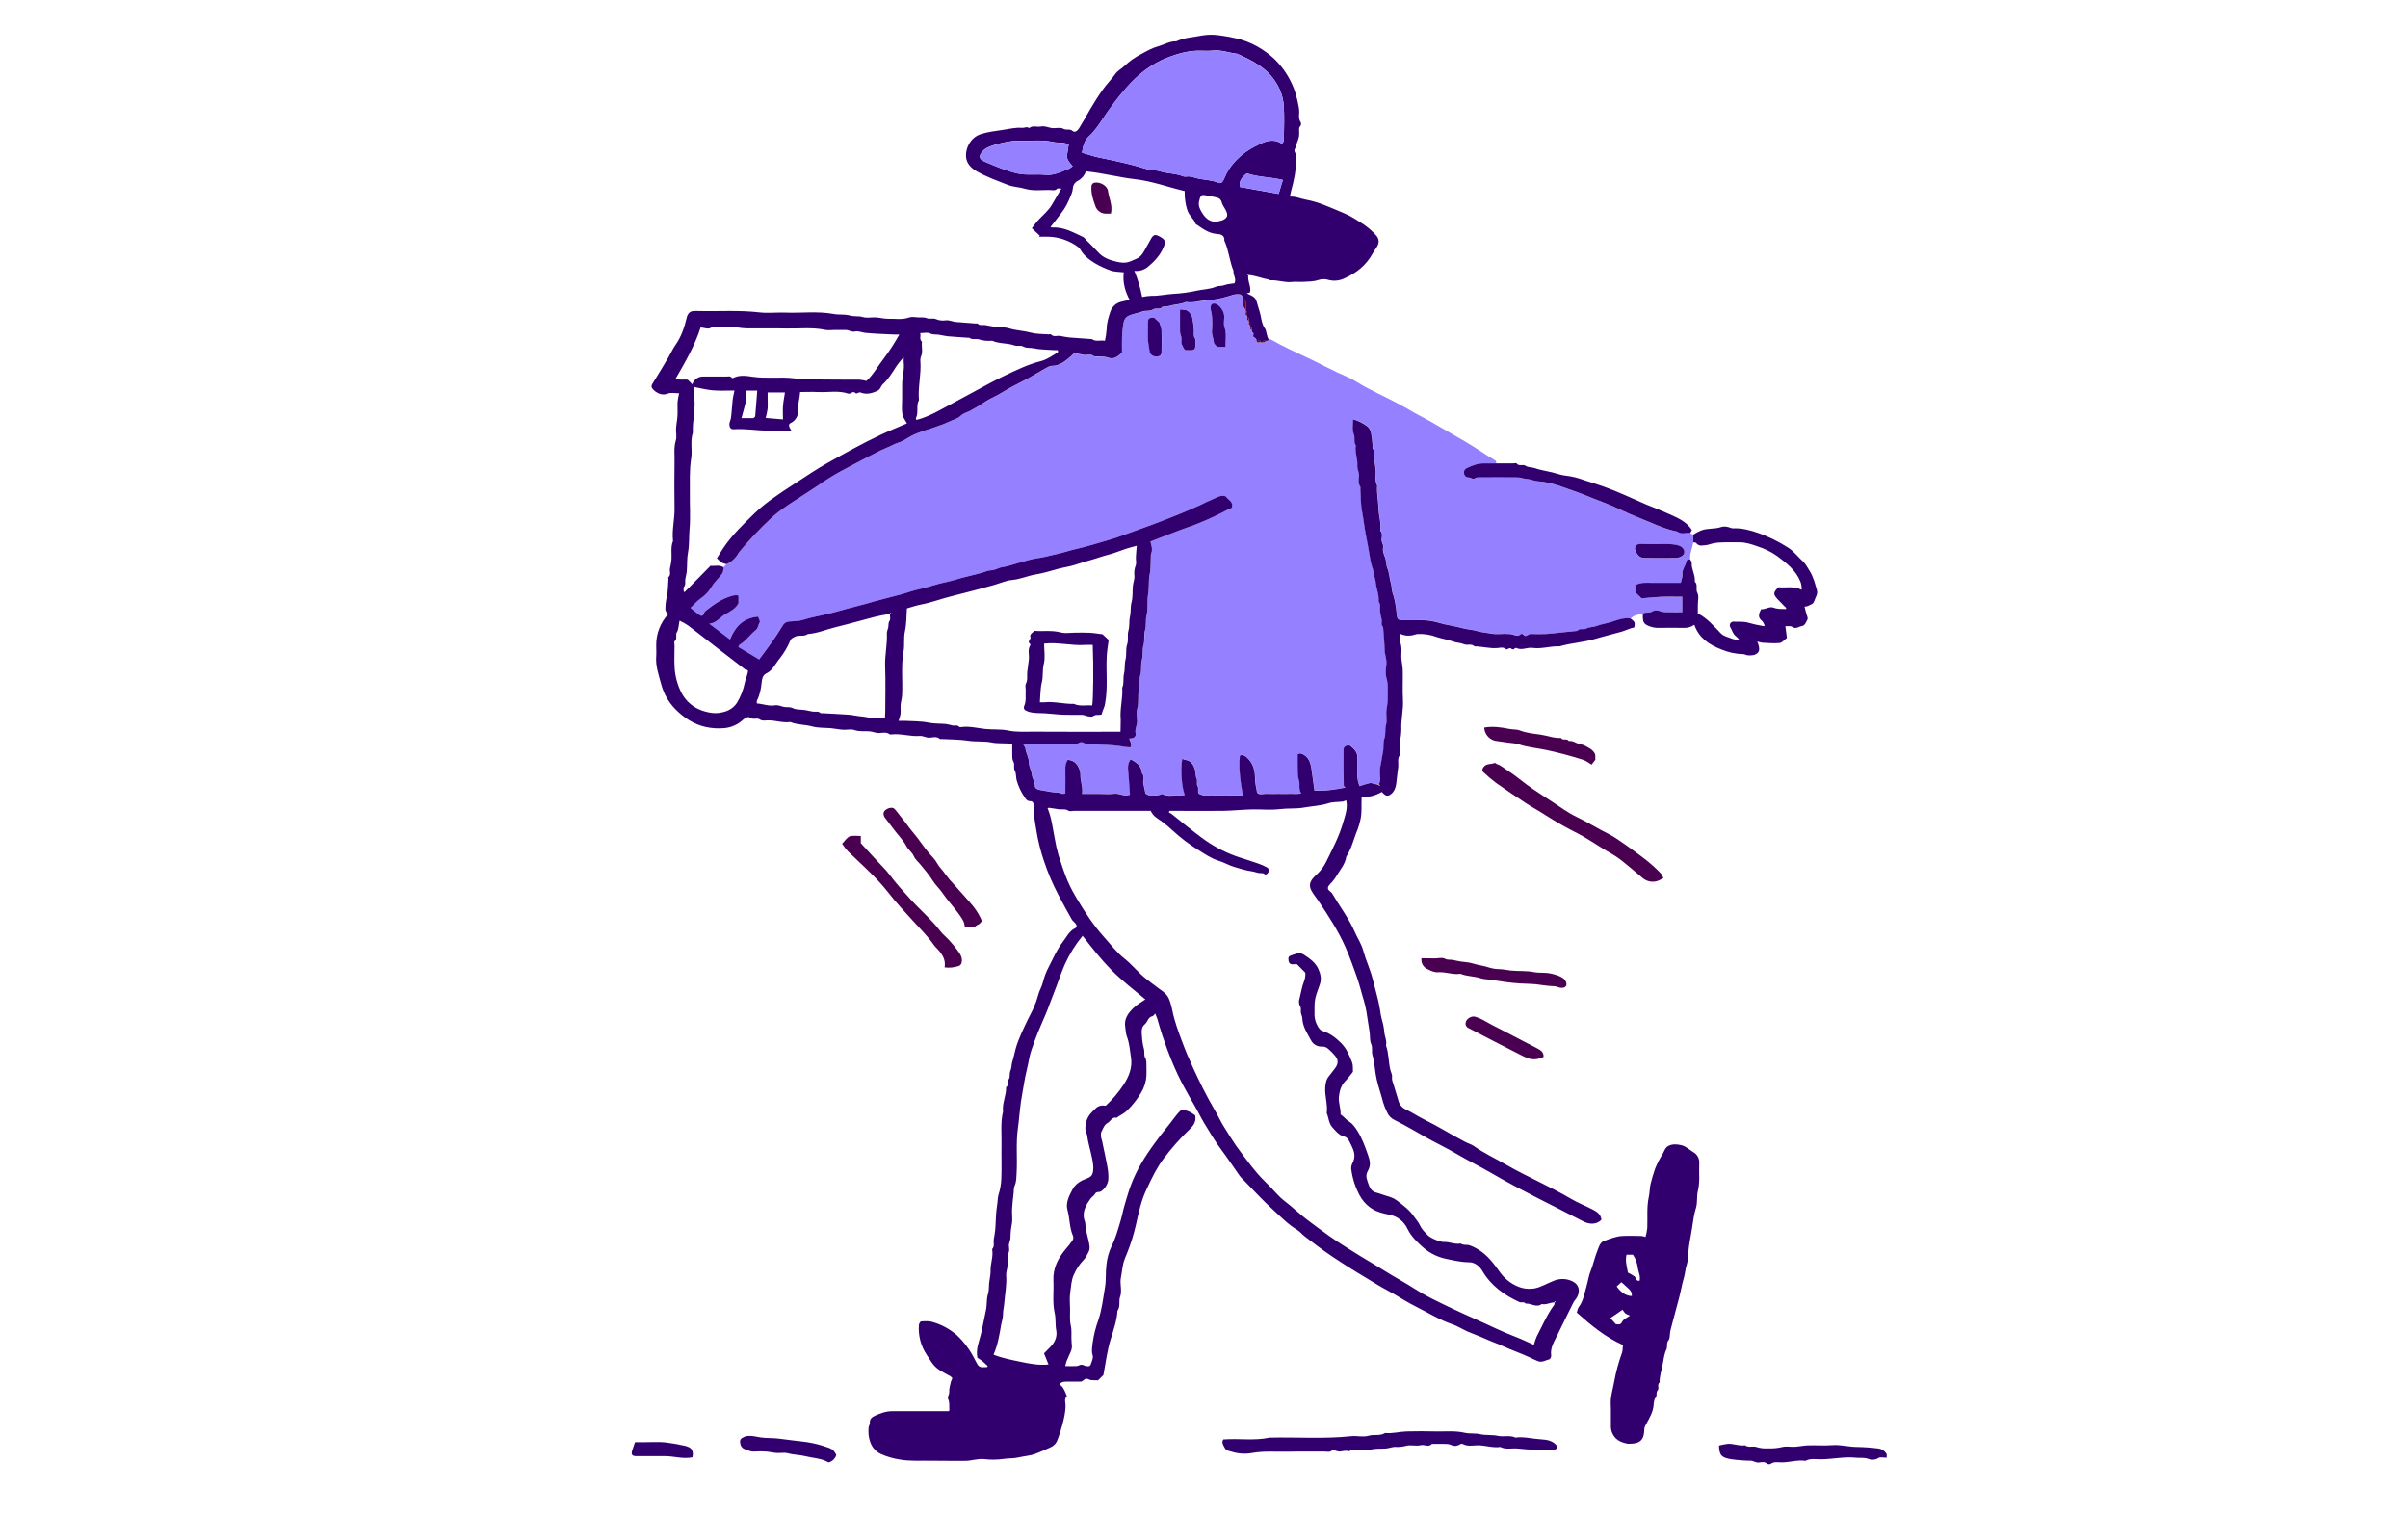 <svg width="763" height="480" viewBox="0 0 763 480" fill="none" xmlns="http://www.w3.org/2000/svg">
<path d="M544.689 458.071C544.718 461.404 545.787 461.905 548.425 462.387C550.519 462.694 552.631 462.858 554.746 462.879C555.685 462.923 556.431 463.601 557.452 463.439C558.246 463.311 559.165 463.11 559.935 463.852C560.113 463.949 560.311 464 560.513 464C560.715 464 560.914 463.949 561.092 463.852C562.19 463.095 563.391 463.405 564.538 463.405C567.064 463.405 569.532 462.549 572.073 462.913C573.714 462.038 575.461 462.471 577.194 462.421C580.839 462.362 584.454 461.546 588.113 461.93C589.42 462.058 590.707 461.802 592.058 462.318C592.578 462.518 593.137 462.593 593.69 462.536C594.243 462.48 594.776 462.294 595.247 461.994C595.818 461.62 596.815 461.925 597.803 461.925C597.803 461.463 597.909 460.912 597.701 460.603C597.431 460.17 597.071 459.802 596.646 459.526C596.221 459.249 595.742 459.07 595.242 459C592.983 458.714 590.71 458.55 588.433 458.508C585.819 458.508 583.293 457.746 580.65 457.938C578.085 458.125 575.495 457.938 572.906 458.002C571.517 458.041 570.137 458.371 568.753 458.454C567.369 458.538 565.936 458.189 564.663 458.548C563.217 458.883 561.732 459.019 560.249 458.951C559.005 459.044 557.754 458.901 556.561 458.528C555.434 458.115 554.045 458.848 552.912 457.978C551.082 458.302 549.35 457.432 547.554 457.515C546.587 457.632 545.63 457.818 544.689 458.071Z" fill="#32006E"/>
<path d="M516.686 195.995C517.756 194.914 519.135 194.663 520.558 194.52C521.352 193.813 522.523 194.393 523.201 193.94C523.594 193.666 524.047 193.495 524.52 193.441C524.994 193.387 525.473 193.452 525.916 193.631C527.097 194.122 528.22 193.97 529.372 194.019C530.63 194.073 531.889 194.019 533.06 194.019V189.103C530.742 189.103 528.496 189.034 526.26 189.128C524.024 189.221 521.904 189.462 520.171 189.619C519.319 188.803 518.743 188.253 518.192 187.717V185.426C519.934 184.473 521.754 184.713 523.54 184.699C525.147 184.699 526.758 184.699 528.38 184.699H532.561C532.784 183.657 533.176 182.811 533.099 182.015C532.934 180.402 534.105 179.291 534.357 177.851C534.444 177.359 535.049 177.251 535.562 177.325C535.349 175.428 536.235 173.727 536.53 171.918V169.46L535.562 168.968C534.188 168.718 532.692 169.538 531.414 168.477C526.986 167.572 522.949 165.527 518.787 163.876C515.05 162.401 511.479 160.489 507.694 159.083C505.598 158.301 503.546 157.406 501.46 156.625C499.374 155.843 497.239 155.096 495.139 154.359C493.087 153.565 490.956 153.003 488.784 152.682C487.738 152.564 486.577 152.559 485.618 152.191C484.892 151.955 484.139 151.811 483.378 151.763C482.55 151.665 481.737 151.321 480.914 151.311C476.645 151.262 472.376 151.276 468.107 151.311C467.691 151.311 467.27 151.758 466.859 151.743C466.375 151.743 465.867 151.321 465.368 151.321C465.053 151.361 464.734 151.283 464.472 151.102C464.209 150.921 464.02 150.65 463.94 150.338C463.793 149.957 463.799 149.533 463.959 149.158C464.119 148.783 464.418 148.488 464.792 148.337C466.442 147.565 468.112 146.828 469.985 146.862C471.355 146.862 472.725 146.862 474.094 146.862C474.036 146.562 474.094 146.08 473.911 145.982C470.653 144.06 467.575 141.858 464.313 139.951C460.609 137.784 456.898 135.638 453.181 133.511C451.158 132.356 449.052 131.353 447.053 130.158C442.48 127.43 437.645 125.243 432.935 122.785C430.873 121.708 428.962 120.292 426.832 119.403C422.621 117.638 418.648 115.396 414.524 113.469C410.531 111.601 406.523 109.773 402.69 107.57C402.506 107.467 402.206 107.57 401.974 107.57C401.93 108.308 401.374 107.988 401.006 108.062C400.962 108.799 400.406 108.48 400.038 108.554L399.878 108.962L399.554 108.554C399.07 108.367 398.329 109.011 398.102 108.062V107.57C397.942 107.408 397.778 107.246 397.618 107.079C396.684 106.853 397.318 106.096 397.134 105.604C396.974 105.442 396.81 105.28 396.65 105.113V104.621C395.924 104.582 396.239 104.011 396.166 103.638V103.146C395.44 103.107 395.755 102.537 395.682 102.163V101.672C394.956 101.632 395.271 101.062 395.198 100.688V100.197C394.264 99.971 394.898 99.214 394.714 98.722V98.231C393.712 97.282 393.746 96.033 393.746 94.79C393.787 94.613 393.788 94.43 393.749 94.253C393.71 94.076 393.632 93.911 393.522 93.769C393.411 93.627 393.27 93.512 393.109 93.434C392.948 93.355 392.772 93.314 392.594 93.315C391.331 93.148 390.174 93.683 389.003 94.003C386.814 94.671 384.556 95.084 382.275 95.232C380.15 95.311 378.098 96.146 375.949 95.773C375.872 95.75 375.79 95.75 375.712 95.773C374.304 96.431 372.76 96.456 371.284 96.8C370.329 97.105 369.332 97.256 368.331 97.247C367.591 98.363 366.298 97.429 365.287 98.137C364.44 98.737 362.997 98.373 361.938 98.766C360.534 99.287 359.034 99.469 357.649 100.103C357.235 100.282 356.872 100.563 356.593 100.921C356.314 101.28 356.128 101.703 356.052 102.153C355.74 103.782 355.563 105.435 355.525 107.094C355.447 108.642 355.525 110.2 355.525 111.749C353.942 113.297 352.727 113.976 351.169 113.391C349.983 112.948 348.87 113.076 347.718 112.978C347.321 112.943 346.793 113.106 346.551 112.899C345.535 112.034 344.383 112.703 343.323 112.486L340.38 111.891C339.954 112.324 339.741 112.575 339.495 112.786C337.67 114.33 335.923 115.971 333.285 115.967C332.593 115.967 331.867 116.429 331.223 116.792C329.442 117.776 327.719 118.872 325.938 119.85C323.111 121.398 320.154 122.74 317.439 124.471C315.769 125.538 313.925 126.221 312.299 127.278C310.665 128.372 308.971 129.371 307.226 130.271C306.287 130.738 305.145 130.999 304.453 131.712C303.408 132.788 302.033 132.946 300.842 133.585C299.627 134.16 298.376 134.653 297.096 135.059C294.376 136.102 291.506 136.726 288.897 138.073C287.494 138.79 286.192 139.808 284.716 140.25C283.322 140.668 282.141 141.46 280.805 141.951C279.491 142.488 278.209 143.103 276.967 143.795C273.971 145.343 270.96 146.872 268.003 148.489C265.66 149.699 263.383 151.038 261.184 152.5C258.125 154.644 254.945 156.581 251.838 158.645C249.209 160.39 246.514 162.121 244.249 164.298C240.777 167.537 237.511 170.996 234.472 174.656C234.312 174.827 234.166 175.011 234.036 175.206C233.179 176.809 231.815 178.071 230.164 178.79L229.196 179.773C229.241 180.241 229.187 180.713 229.039 181.158C228.89 181.603 228.65 182.01 228.335 182.354C227.367 183.598 226.157 184.689 225.373 186.036C224.553 187.421 223.447 188.609 222.13 189.516C220.847 190.401 219.986 191.537 218.742 192.633C219.669 193.446 220.639 194.209 221.646 194.919C221.96 195.12 222.701 195.41 222.924 194.471C223.096 194.023 223.4 193.641 223.795 193.375C226.016 191.64 228.281 189.993 231.001 189.093C231.969 188.774 232.879 188.425 233.959 188.739V191.168C232.947 193.105 231.103 193.813 229.545 194.796C227.986 195.779 226.863 197.46 224.705 197.652L231.253 202.661C232.967 198.419 235.648 195.779 240.168 195.425C240.391 196.138 240.89 196.944 240.686 197.229C240.135 197.991 240.289 199.004 239.413 199.687C237.603 201.107 236.311 203.128 234.283 204.347C234.118 204.44 234.065 204.73 233.91 205.025L240.493 208.992C241.92 207.026 243.324 205.202 244.655 203.305C245.797 201.673 246.91 200.011 247.927 198.291C248.127 197.898 248.428 197.568 248.798 197.334C249.167 197.1 249.592 196.972 250.027 196.964C251.479 196.85 253.033 196.88 254.408 196.433C256.934 195.612 259.548 195.199 262.108 194.589C265.046 193.891 267.916 192.972 270.849 192.269C272.896 191.777 274.919 191.192 276.943 190.607C279.697 189.811 282.489 189.182 285.253 188.43C287.281 187.879 289.26 187.117 291.308 186.685C294.212 186.075 296.951 185.018 299.836 184.443C302.057 184.001 304.192 183.214 306.389 182.708C307.841 182.374 309.293 181.956 310.784 181.597C311.873 181.336 312.879 180.786 314.056 180.727C315.232 180.668 316.292 179.891 317.521 179.744C319.075 179.527 320.58 178.962 322.109 178.559C324.292 177.984 326.465 177.197 328.672 176.907C330.657 176.642 332.573 176.076 334.48 175.673C336.658 175.216 338.836 174.449 341.009 173.968C344.397 173.215 347.703 172.139 351.033 171.195C354.106 170.325 357.107 169.101 360.137 168.054C363.254 166.977 366.313 165.798 369.381 164.613C373.011 163.214 376.596 161.718 380.136 160.125C381.225 159.633 382.27 159.014 383.388 158.601C384.976 158.016 386.413 156.723 388.315 157.279C389.095 158.488 391.021 159.068 390.193 161.019C389.947 161.07 389.707 161.147 389.477 161.251C386.254 163.008 382.929 164.566 379.521 165.916C377.663 166.692 375.727 167.282 373.839 168C370.766 169.165 367.707 170.364 364.537 171.588C364.711 172.296 364.9 172.886 364.992 173.491C365.042 173.932 365.033 174.379 364.963 174.818C364.914 175.192 364.711 175.55 364.687 175.924C364.561 177.989 364.716 180.034 364.28 182.128C363.864 184.094 364.145 186.227 363.796 188.307C363.404 190.48 363.888 192.731 363.312 194.987C362.925 196.462 363.312 198.109 362.828 199.702C362.388 201.176 362.872 202.803 362.344 204.421C361.894 205.871 362.257 207.532 361.831 209.12C361.429 210.595 361.831 212.232 361.347 213.839C360.921 215.314 361.173 216.951 360.863 218.539C360.481 220.461 360.897 222.471 360.379 224.482C360.055 225.701 360.287 227.087 360.331 228.415C360.374 229.742 359.508 230.995 359.847 232.391C359.886 232.547 359.893 232.71 359.87 232.869C359.846 233.028 359.791 233.18 359.709 233.318C359.626 233.455 359.518 233.574 359.389 233.668C359.261 233.763 359.115 233.83 358.961 233.866C358.591 233.944 358.215 233.986 357.838 233.994C358.191 235.026 358.922 235.842 358.191 236.801C357.118 236.726 356.05 236.59 354.992 236.393C352.277 235.965 349.494 236 346.74 235.803C345.67 235.729 344.562 236.132 343.521 235.365C343.27 235.231 342.99 235.161 342.706 235.161C342.422 235.161 342.142 235.231 341.89 235.365C340.922 236.088 339.901 235.783 338.914 235.793C334.558 235.832 330.202 235.793 325.846 235.818C325.41 235.818 324.975 235.896 324.302 235.96C324.616 236.452 324.892 236.678 324.926 236.943C325.125 238.551 326.059 239.942 326.073 241.648C326.073 242.906 326.857 244.106 327.007 245.418C327.157 246.731 328.058 247.802 327.975 249.193C327.975 249.469 328.401 249.921 328.721 250.034C329.437 250.279 330.177 250.443 330.928 250.526C332.312 250.707 333.653 251.116 335.085 251.086C335.855 251.086 336.605 251.838 337.617 251.337C337.617 248.795 337.65 246.19 337.617 243.589C337.561 242.571 337.825 241.56 338.372 240.704C339.727 240.925 340.38 241.196 341.014 241.933C341.893 242.904 342.384 244.173 342.394 245.492C342.345 247.517 343.265 249.38 342.916 251.519H348.095C349.789 251.519 351.483 251.691 353.167 251.474C354.852 251.258 356.318 252.546 358.09 251.779C357.886 248.967 357.712 246.17 357.465 243.378C357.419 242.376 357.706 241.388 358.279 240.571C360.214 241.554 361.725 242.69 361.889 244.941C362.794 245.924 362.097 247.124 362.32 248.2C362.543 249.277 362.77 250.314 363.002 251.406C363.345 251.653 363.722 251.848 364.12 251.986C364.662 252.094 365.248 251.986 365.805 252.025C366.655 252.094 367.507 251.923 368.268 251.533C370.064 252.551 372.01 251.818 373.873 252.025C374.403 252.031 374.933 251.989 375.456 251.897C374.405 249.193 374.052 243.24 374.705 240.286C374.752 240.353 374.809 240.411 374.875 240.458C375.063 240.583 375.271 240.674 375.489 240.729C377.498 240.94 378.316 242.39 378.747 244.106C378.95 244.922 378.747 245.777 379.202 246.627C379.536 247.276 379.095 248.368 379.468 248.953C380.015 249.813 379.376 250.732 379.918 251.484C380.489 251.666 381.055 252.01 381.627 252.015C385.639 252.064 389.656 252.04 393.881 252.04C393.107 247.753 392.468 243.604 392.913 239.401C393.881 238.91 394.68 239.559 395.198 240.05C396.055 240.831 396.718 241.806 397.134 242.896C397.55 244.163 397.75 245.493 397.724 246.829C397.724 248.141 398.102 249.459 398.363 251.071C399.06 252.054 400.367 251.425 401.5 251.509C402.632 251.592 403.92 251.509 405.125 251.509C406.33 251.509 407.545 251.543 408.755 251.509C409.965 251.474 411.088 251.696 412.346 251.337C411.378 249.936 412.056 248.451 411.644 247.227C411.16 245.797 411.281 244.405 411.238 242.985C411.194 241.564 411.238 240.232 411.238 238.895C411.416 238.824 411.601 238.773 411.789 238.743C412.024 238.711 412.263 238.728 412.491 238.792C414.606 239.662 415.294 241.5 415.594 243.585C415.916 245.879 416.239 248.186 416.562 250.506C419.95 250.663 423.076 250.172 426.372 249.523C426.077 249.174 425.825 249.031 425.825 248.849C425.787 245.005 425.748 241.161 425.782 237.317C425.782 236.412 427.258 235.754 427.998 236.378C429.063 237.278 430.157 238.246 430.123 239.893C430.094 241.692 430.191 243.501 430.094 245.3C430.095 246.595 430.348 247.876 430.84 249.071C432.035 248.712 433.1 248.333 434.198 248.087C434.6 247.999 435.07 248.289 435.515 248.368C435.96 248.446 436.435 248.49 436.894 248.545C437.221 248.017 437.399 247.408 437.407 246.785C437.311 245.398 437.165 243.953 437.461 242.631C437.638 241.882 437.777 241.124 437.877 240.36C437.969 239.519 438.225 238.698 438.337 237.858C438.516 236.535 438.25 235.233 438.743 233.856C439.198 232.588 438.845 231.079 439.227 229.648C439.585 228.356 439.227 226.881 439.324 225.495C439.421 224.108 439.779 222.845 439.755 221.523C439.706 219.296 440.021 217.074 439.377 214.827C438.985 213.471 439.179 211.878 439.339 210.433C439.508 208.874 438.855 207.483 438.792 205.964C438.734 203.659 438.496 201.353 438.337 199.048C438.337 198.89 438.337 198.674 438.259 198.596C437.519 197.932 437.988 197.062 437.848 196.305C437.698 195.469 437.48 194.643 437.364 193.803C437.238 192.716 437.64 191.556 436.88 190.568C437.054 188.336 436.057 186.286 435.912 184.099C435.797 183.503 435.645 182.916 435.457 182.339C435.4 181.721 435.285 181.111 435.113 180.515C434.6 178.991 434.229 177.421 434.005 175.826C433.642 173.859 433.332 171.819 432.921 169.873C432.374 167.292 432.151 164.672 431.643 162.096C431.159 159.687 431.251 157.18 431.091 154.722C431.091 154.56 431.154 154.349 431.091 154.231C430.409 153.223 430.506 152.063 430.656 150.991C430.825 149.738 430.051 148.696 430.138 147.506C430.293 145.338 429.276 143.264 429.654 141.076C428.879 140.029 429.484 138.707 429.054 137.635C428.415 136.067 428.768 134.568 428.797 132.828C430.396 133.275 431.9 134.016 433.235 135.015C433.837 135.499 434.265 136.171 434.45 136.927C434.705 138.317 434.88 139.72 434.973 141.13C435.007 141.455 434.837 141.922 435.002 142.113C435.941 143.097 435.268 144.296 435.452 145.373C435.65 146.523 435.82 147.688 435.936 148.853C436.096 150.5 435.588 152.22 436.42 153.803C436.207 156.3 436.798 158.748 436.856 161.216C436.909 163.458 437.746 165.64 437.388 167.887C437.388 167.965 437.354 168.088 437.388 168.128C438.153 168.845 437.954 169.814 437.824 170.625C437.659 171.662 438.521 172.434 438.308 173.373C438.07 174.543 438.54 175.649 438.913 176.568C439.368 177.689 439.174 178.839 439.634 179.95C440.273 181.479 440.311 183.253 440.786 184.866C441.076 185.849 440.989 186.95 441.304 187.84C442.151 190.214 442.393 192.662 442.683 195.115C442.794 196.074 443.167 196.442 444.208 196.452C446.303 196.477 448.404 196.388 450.5 196.482C452.049 196.493 453.591 196.693 455.093 197.077C456.822 197.592 458.579 198.011 460.354 198.33C462.29 198.679 464.197 199.313 466.196 199.554C467.575 199.707 468.954 200.287 470.416 200.429C471.96 200.586 473.47 201.019 475.058 200.921C476.263 200.825 477.473 200.825 478.678 200.921C479.501 200.99 480.246 201.442 481.142 201.447C481.78 201.447 482.182 200.262 483.005 201.221C483.707 202.046 484.37 200.852 485.134 200.876C486.828 200.931 488.522 200.955 490.212 200.876C491.901 200.798 493.464 200.567 495.09 200.385L499.969 199.893C500.69 198.851 501.876 199.702 502.82 199.146C503.686 198.63 504.906 198.773 505.884 198.389C507.51 197.76 509.228 197.558 510.878 197.008C512.689 196.418 514.625 195.705 516.686 195.995ZM524.755 172.399C526.971 172.498 529.411 172.159 531.811 172.891C533.089 173.27 533.936 174.292 533.626 175.447C533.452 176.091 532.223 176.833 531.163 176.838C527.775 176.838 524.43 176.868 521.062 176.838C520.458 176.858 519.865 176.676 519.373 176.322C518.823 175.794 518.409 175.138 518.167 174.41C517.761 173.215 518.405 172.444 519.736 172.444C521.338 172.385 522.944 172.399 524.755 172.399ZM385.678 109.969C385.32 109.502 384.637 109.016 384.613 108.495C384.555 107.221 383.882 106.096 384.032 104.764C384.154 103.291 384.154 101.812 384.032 100.339C383.979 99.415 383.621 98.511 383.592 97.591C383.558 96.362 384.347 95.905 385.445 96.387C386.67 96.923 387.865 98.752 387.914 100.216C387.948 101.362 387.628 102.615 387.986 103.658C388.737 105.801 388.262 107.875 388.335 109.979L385.678 109.969ZM375.402 110.889C375.012 110.284 374.688 109.638 374.434 108.962C374.265 108.357 374.463 107.659 374.381 107.02C374.299 106.381 373.955 105.693 373.936 105.024C373.878 102.768 373.936 100.511 373.936 98.063C374.87 98.206 375.765 98.103 376.327 98.496C377.019 98.992 377.53 99.708 377.779 100.531C378.061 101.825 378.236 103.14 378.302 104.464C378.408 105.447 378.05 106.543 378.786 107.413C378.786 110.854 379.173 111.085 375.823 110.938C375.682 110.93 375.541 110.912 375.402 110.884V110.889ZM365.664 100.644L367.387 102.193C367.687 103.24 368.046 103.967 368.07 104.705C368.147 107.064 368.128 109.424 368.07 111.783C368.07 112.462 367.629 112.86 366.869 112.948C366.397 113.04 365.909 112.986 365.466 112.794C365.024 112.603 364.648 112.281 364.387 111.872C364.149 110.309 363.849 108.922 363.757 107.536C363.651 105.919 363.723 104.287 363.757 102.66C363.757 100.816 363.825 100.777 365.664 100.639V100.644Z" fill="#9580FF"/>
<path d="M230.169 178.784C231.819 178.066 233.183 176.803 234.041 175.201C234.171 175.005 234.317 174.821 234.477 174.65C237.516 170.991 240.781 167.531 244.253 164.293C246.538 162.115 249.214 160.36 251.842 158.64C254.95 156.575 258.134 154.638 261.188 152.495C263.388 151.033 265.665 149.694 268.008 148.484C270.965 146.866 273.976 145.337 276.972 143.789C278.214 143.097 279.495 142.482 280.81 141.946C282.146 141.454 283.326 140.663 284.72 140.245C286.197 139.802 287.499 138.77 288.902 138.067C291.511 136.72 294.381 136.101 297.101 135.054C298.381 134.647 299.632 134.155 300.847 133.579C302.033 132.94 303.412 132.783 304.458 131.706C305.15 130.993 306.292 130.723 307.231 130.266C308.972 129.352 310.661 128.34 312.289 127.233C313.915 126.176 315.759 125.493 317.429 124.426C320.144 122.696 323.101 121.354 325.928 119.805C327.709 118.822 329.432 117.736 331.213 116.747C331.857 116.384 332.583 115.922 333.275 115.922C335.913 115.922 337.66 114.285 339.485 112.741C339.732 112.53 339.945 112.279 340.371 111.846L343.328 112.426C344.388 112.643 345.54 111.974 346.556 112.839C346.798 113.046 347.326 112.884 347.722 112.918C348.874 113.016 349.988 112.889 351.173 113.331C352.737 113.916 353.952 113.238 355.529 111.689C355.529 110.141 355.466 108.582 355.529 107.034C355.568 105.375 355.745 103.722 356.057 102.094C356.133 101.643 356.319 101.22 356.598 100.862C356.877 100.504 357.24 100.222 357.654 100.044C359.053 99.41 360.558 99.228 361.942 98.707C363.002 98.313 364.445 98.677 365.292 98.077C366.303 97.37 367.595 98.303 368.336 97.188C369.337 97.196 370.333 97.045 371.288 96.74C372.765 96.396 374.308 96.372 375.717 95.713C375.794 95.691 375.877 95.691 375.954 95.713C378.103 96.087 380.155 95.251 382.28 95.172C384.561 95.024 386.818 94.612 389.008 93.943C390.169 93.624 391.336 93.088 392.599 93.255C392.777 93.255 392.953 93.295 393.114 93.374C393.275 93.453 393.416 93.567 393.526 93.709C393.637 93.851 393.715 94.016 393.754 94.193C393.793 94.37 393.792 94.553 393.751 94.73C394.05 94.783 394.317 94.951 394.497 95.199C394.678 95.447 394.757 95.756 394.719 96.062C394.695 96.765 394.719 97.468 394.719 98.171V98.662C395.653 98.893 395.019 99.645 395.203 100.137V100.629C395.924 100.673 395.614 101.243 395.687 101.612V102.103C396.408 102.148 396.098 102.718 396.171 103.087V103.578C396.892 103.622 396.582 104.193 396.655 104.561V105.053C396.814 105.22 396.979 105.382 397.139 105.544C397.323 106.036 396.689 106.793 397.623 107.019C397.782 107.186 397.947 107.349 398.107 107.511V108.002C398.591 108.194 399.331 107.55 399.559 108.494H400.043C400.081 107.761 400.643 108.081 401.011 108.002C401.379 107.924 401.935 108.248 401.979 107.511C401.243 106.424 401.495 105.053 400.682 103.878C399.975 102.865 399.747 101.518 399.496 100.221C399.244 98.923 398.75 97.606 398.392 96.288C397.855 94.287 397.613 94.14 395.048 92.96L396.069 92.685C396.553 90.886 395.246 89.175 395.546 87.135C395.498 86.983 395.59 87.061 395.687 87.135L395.469 87.351C395.39 87.259 395.319 87.16 395.256 87.056C395.256 87.056 395.348 86.958 395.546 87.13C397.86 87.322 399.864 88.212 401.964 88.575C402.182 88.615 402.385 88.826 402.584 88.816C404.883 88.688 407.085 89.622 409.408 89.347C410.599 89.2 411.828 89.381 413.033 89.303C414.582 89.204 416.208 89.244 417.646 88.752C418.787 88.362 420.023 88.362 421.164 88.752C422.856 89.135 424.625 88.913 426.174 88.123C429.857 86.447 432.887 84.033 434.886 80.405C435.258 79.737 435.709 79.108 436.139 78.473C437.107 77.053 437.107 75.711 435.936 74.472C434.817 73.235 433.562 72.133 432.195 71.188C430.109 69.851 428.042 68.44 425.724 67.496C421.769 65.879 417.926 63.982 413.658 63.239C412.094 62.969 410.623 62.178 408.74 62.306C408.842 61.755 408.905 61.258 409.035 60.782C409.542 59.002 409.957 57.197 410.279 55.374C410.536 53.73 410.67 52.069 410.681 50.404C410.642 50.162 410.642 49.914 410.681 49.672C411.049 48.738 409.607 48.079 410.405 46.998C410.889 46.369 410.807 45.366 411.184 44.638C411.532 43.849 411.698 42.99 411.668 42.126C411.707 41.355 411.388 40.534 412.109 39.836C412.205 39.655 412.255 39.453 412.255 39.248C412.255 39.043 412.205 38.841 412.109 38.661C411.397 37.628 411.649 36.488 411.678 35.406C411.712 33.996 410.676 29.67 409.882 27.792C408.532 24.392 406.49 21.32 403.89 18.776C401.03 16.073 396.631 13.143 391.369 12.086C389.729 11.757 388.083 11.393 386.433 11.206C384.668 10.931 382.873 10.931 381.109 11.206C378.297 11.776 375.364 11.855 372.697 13.099C370.654 13 368.917 14.141 367.029 14.657C365.142 15.173 363.443 16.132 361.734 17.066C359.744 18.076 357.906 19.369 356.275 20.905C355.384 21.79 354.155 22.38 353.453 23.363C352.277 25.044 350.825 26.474 349.629 28.126C348.1 30.245 346.696 32.457 345.385 34.708C344.243 36.675 343.154 38.685 341.948 40.607C341.377 41.536 340.53 42.082 339.877 41.507C338.948 40.686 337.941 41.369 336.973 40.824C336.169 40.366 334.959 40.573 333.933 40.612C332.515 40.666 331.233 39.782 329.776 40.091C328.571 40.342 327.23 39.639 326.107 40.583C325.352 40.013 324.568 40.583 323.852 40.514C321.766 40.337 319.762 40.868 317.768 41.163C315.459 41.507 313.121 41.772 310.837 42.485C307.212 43.616 305.576 47.666 306.224 50.473C306.621 52.189 307.991 53.457 309.685 54.406C312.778 56.136 316.088 57.311 319.365 58.604C321.035 59.267 322.951 59.263 324.689 59.789C327.593 60.669 330.531 60.049 333.449 60.251C333.721 60.311 334.004 60.301 334.271 60.222C334.538 60.143 334.781 59.998 334.979 59.798C335.148 59.607 335.705 59.769 336.29 59.769C335.221 61.602 334.272 63.21 333.328 64.852C332.181 66.818 330.376 68.204 328.885 69.866C328.164 70.672 327.525 71.552 326.949 72.324L329.495 74.703L329.185 75.018C330.313 75.018 331.446 74.959 332.573 75.018C335.765 75.185 338.845 76.273 341.45 78.154C341.79 78.379 342.079 78.676 342.297 79.024C344.276 82.622 349.252 84.746 351.875 85.714C353.138 86.176 354.586 86.108 356.076 86.294C355.694 89.504 356.483 92.301 357.945 95.059C356.984 95.21 356.033 95.414 355.094 95.669C354.346 95.875 353.658 96.262 353.09 96.797C352.522 97.332 352.09 97.999 351.832 98.741C351.265 100.491 350.68 102.256 350.67 104.148C350.574 105.438 350.388 106.72 350.113 107.983C348.705 107.683 347.258 108.405 345.961 107.437C345.907 107.398 345.801 107.437 345.724 107.437C343.449 107.275 341.174 107.137 338.904 106.945C337.936 106.857 336.939 106.641 335.961 106.454C334.984 106.267 333.88 106.916 332.999 105.962C332.883 105.839 332.515 105.962 332.288 105.962C330.42 105.805 328.484 105.893 326.698 105.407C324.408 104.787 322.042 104.748 319.767 104.055C318.228 103.588 316.524 103.696 314.927 103.499C314.017 103.386 313.126 103.155 312.221 103.008C311.316 102.86 310.469 103.278 309.748 102.516C309.671 102.433 309.438 102.516 309.264 102.516L302.928 102.025C301.854 101.941 300.886 101.386 299.739 101.494C298.654 101.679 297.539 101.546 296.525 101.11C295.736 100.727 294.56 101.189 293.732 100.845C292.764 100.437 291.869 100.634 290.945 100.57C290.02 100.506 288.922 100.294 288.041 100.604C285.853 101.386 283.641 100.958 281.449 101.007C280.147 101.037 278.845 100.648 277.533 100.57C276.221 100.491 274.706 100.85 273.443 100.471C272.03 100.054 270.597 100.373 269.286 99.98C267.563 99.488 265.825 99.818 264.15 99.488C259.064 98.554 253.953 99.247 248.856 99.056C246.117 98.952 243.343 99.306 240.628 98.987C234.162 98.225 227.686 98.716 221.22 98.549C220.736 98.522 220.251 98.522 219.768 98.549C218.538 98.653 217.875 99.415 217.57 100.727C216.859 103.785 215.857 106.714 214.028 109.32C213.161 110.554 212.547 111.969 211.772 113.277C210.136 116.035 208.51 118.792 206.797 121.501C206.313 122.258 206.337 122.769 206.932 123.374C207.557 124.075 208.361 124.586 209.255 124.849C210.041 125.079 210.882 125.023 211.632 124.691C212.639 124.347 213.849 124.608 215.189 124.608C214.972 125.503 214.81 126.411 214.705 127.326C214.628 128.801 214.749 130.276 214.666 131.75C214.594 133.082 214.299 134.4 214.221 135.727C214.144 137.054 214.507 138.446 214.134 139.635C213.486 141.719 213.766 143.779 213.737 145.844C213.674 150.922 213.655 156.005 213.737 161.083C213.8 164.558 212.866 167.965 213.253 171.45C212.45 173.372 212.905 175.383 212.769 177.388C212.661 178.311 212.499 179.227 212.285 180.131C212.106 181.046 212.726 182.098 211.801 182.899C211.68 183.007 211.801 183.39 211.801 183.616C211.646 185.514 211.69 187.465 211.249 189.294C210.989 190.442 210.851 191.616 210.838 192.794C210.814 193.605 210.838 193.6 211.758 194.618C209.254 197.284 207.88 200.84 207.929 204.523C207.929 205.669 208.011 206.824 207.929 207.964C207.678 211.091 208.757 213.971 209.531 216.891C210.326 219.869 211.878 222.581 214.032 224.756C216.646 227.391 219.753 229.505 223.567 230.36C225.569 230.806 227.627 230.927 229.666 230.719C231.861 230.486 233.921 229.534 235.536 228.006C236.248 227.347 237.163 227.023 237.656 227.411C238.663 228.178 239.834 227.411 240.599 227.903C241.567 228.571 242.463 228.286 243.358 228.276C245.729 228.247 248.028 229.166 250.415 228.797C252.626 229.721 255.046 229.569 257.336 230.198C259.272 230.729 261.377 230.582 263.405 230.773C264.634 230.891 265.849 231.157 267.079 231.24C268.308 231.324 269.6 230.95 270.684 231.329C272.335 231.904 273.956 231.614 275.587 231.756C276.657 231.845 277.635 232.386 278.777 232.278C279.837 232.179 280.989 231.953 281.971 232.72C282.073 232.799 282.286 232.749 282.455 232.72C285.48 232.391 288.433 233.447 291.453 233.212C292.547 233.128 293.481 233.865 294.642 233.757C295.678 233.659 296.874 233.266 297.837 234.18C297.924 234.264 298.151 234.18 298.321 234.18C301.157 234.342 304.027 234.293 306.82 234.73C309.269 235.119 311.761 234.775 314.109 235.266C316.311 235.723 318.494 235.379 320.735 235.758C320.735 236.766 320.711 237.724 320.735 238.707C320.759 239.69 320.643 240.551 321.165 241.48C321.596 242.257 321.03 243.269 321.582 244.262C322.017 245.039 321.882 246.228 322.129 247.212C322.665 249.119 323.504 250.926 324.612 252.56C324.984 253.165 325.478 253.902 326.48 253.872C327.23 253.872 327.53 254.448 327.506 255.2C327.419 257.977 327.99 260.671 328.425 263.399C328.934 266.503 329.692 269.559 330.691 272.538C331.965 276.422 333.565 280.188 335.472 283.795C336.818 286.348 338.202 288.878 339.625 291.385C339.935 291.93 340.593 292.279 340.908 292.82C341.155 293.228 341.392 293.803 340.608 294.167C338.759 295.076 337.921 296.984 336.736 298.512C334.901 300.857 333.73 303.62 332.38 306.265C331.553 307.791 330.921 309.418 330.497 311.107C330.153 312.63 329.302 313.894 328.934 315.383C328.565 316.777 328.079 318.135 327.482 319.444C326.882 320.83 326.102 322.138 325.463 323.509C324.157 326.316 322.768 329.098 321.887 332.077C321.456 333.552 321.214 335.056 320.744 336.501C320.464 337.376 320.575 338.409 320.193 339.215C319.757 340.139 320.13 341.319 319.675 341.919C319.021 342.769 319.767 343.939 318.789 344.524C318.891 347.149 317.492 349.577 317.821 352.227C316.974 355.732 317.414 359.301 317.337 362.84C317.26 366.379 317.434 370.056 317.269 373.655C317.2 375.28 316.917 376.889 316.427 378.438C316.079 379.524 316.151 380.743 315.943 381.908C315.512 384.415 315.566 387.006 315.362 389.557C315.28 390.639 315.038 391.71 314.878 392.792C314.743 393.775 315.217 394.896 314.394 395.79C314.356 395.835 314.394 395.953 314.394 396.031C314.767 398.297 313.794 400.455 313.872 402.712C313.915 403.946 313.562 405.17 313.431 406.438C313.3 407.706 313.431 408.896 313.02 410.193C312.536 411.732 312.783 413.507 312.42 415.109C311.834 417.729 311.398 420.384 310.76 422.999C310.208 425.245 309.167 427.423 309.69 430.24C310.038 430.476 310.687 430.859 311.273 431.326C311.858 431.793 312.434 432.393 313.01 432.934C312.836 433.111 312.783 433.219 312.725 433.219C310.174 433.371 310.198 433.357 308.93 430.904C307.484 427.943 305.516 425.277 303.122 423.038C300.879 421.106 298.247 419.694 295.412 418.899C294.308 418.565 293.05 418.663 291.874 418.732C291.608 418.732 291.191 419.44 291.167 419.838C290.904 423.203 291.781 426.558 293.655 429.345C294.347 430.363 294.962 431.449 295.727 432.403C296.966 433.946 298.732 434.782 300.412 435.721C300.904 435.915 301.345 436.223 301.699 436.621C301.844 436.847 301.409 437.412 301.312 437.845C301.065 438.911 300.712 439.939 300.779 441.084C300.823 441.821 300.141 442.76 300.407 443.296C300.988 444.481 300.707 445.651 300.813 446.816C300.813 446.885 300.76 446.958 300.668 447.185H292.813C289.425 447.185 286.037 447.155 282.649 447.185C280.713 447.185 278.941 447.858 277.194 448.635C276.154 449.126 275.534 449.736 275.621 450.989C275.65 451.407 275.278 451.84 275.234 452.282C274.919 455.261 275.684 459.09 279.009 460.698C280.938 461.576 282.977 462.18 285.069 462.492C288.491 463.102 291.884 462.807 295.291 462.885C298.698 462.964 302.227 462.885 305.692 462.92C307.749 462.949 309.7 462.173 311.79 462.369C313.794 462.619 315.821 462.606 317.821 462.33C319.462 462.05 321.141 462.222 322.7 461.838C324.457 461.411 326.267 461.347 328.024 460.708C329.781 460.069 331.325 459.302 332.97 458.579C333.49 458.34 333.953 457.992 334.331 457.557C334.708 457.122 334.99 456.611 335.158 456.057C335.729 454.573 336.214 453.057 336.61 451.515C337.147 449.48 337.655 447.44 337.626 445.287C337.626 444.378 337.142 443.321 338.018 442.505C338.11 442.416 337.873 441.964 337.762 441.694C337.278 440.529 336.823 439.349 335.652 438.7C336.503 437.628 337.617 437.845 338.662 437.83C339.548 437.83 340.438 437.83 341.324 437.83C341.646 437.81 341.97 437.81 342.292 437.83C343.26 437.943 343.647 436.355 344.949 437.078C345.782 437.525 346.953 437.324 347.926 437.412L349.62 435.731C350.365 431.901 350.772 428.156 351.895 424.498C352.809 421.514 353.889 418.521 354.087 415.34C355.123 413.993 354.373 412.312 354.949 410.788C355.462 409.431 355.079 407.716 355.045 406.163C355.045 405.125 355.345 404.147 355.457 403.159C355.57 402.072 355.766 400.996 356.042 399.939C356.34 399.004 356.691 398.086 357.093 397.191C358.317 394.156 359.289 391.022 359.997 387.822C360.805 384.224 361.565 380.576 363.177 377.135C365.234 372.711 366.565 370.042 368.694 367.161C371.243 363.777 374.059 360.611 377.116 357.693C378.316 356.518 379.076 355.235 378.698 353.421C377.392 352.537 376.09 351.534 374.105 351.893C372.59 353.323 371.385 355.265 369.933 356.995C368.481 358.725 367.208 360.436 365.906 362.216C362.876 366.33 360.185 370.636 358.361 375.488C357.635 377.42 357.088 379.377 356.493 381.338C355.897 383.299 355.563 385.212 354.992 387.099C354.203 389.695 353.516 392.335 352.258 394.797C351.366 396.675 350.801 398.696 350.588 400.77C350.273 403.179 350.53 405.607 350.133 407.942C349.542 411.417 349.165 414.922 348.013 418.329C347.169 420.642 346.572 423.04 346.232 425.481C346.077 426.882 345.796 428.102 346.232 429.537C346.483 430.353 345.922 431.469 345.598 432.403C345.37 433.052 344.693 433.017 344.146 432.894C343.599 432.772 343.149 432.457 342.65 432.457C342.152 432.457 341.658 432.855 341.155 432.89C340.037 432.963 338.914 432.89 337.544 432.89C337.647 432.362 337.785 431.841 337.955 431.331C338.318 430.417 338.739 429.532 339.141 428.637C339.639 427.683 339.783 426.579 339.548 425.526C339.548 425.447 339.548 425.363 339.548 425.28C339.354 423.53 339.703 421.785 339.282 420C338.899 418.378 339.093 416.618 339.069 414.917C339.044 413.113 338.846 411.275 339.122 409.51C339.417 407.623 339.432 405.646 340.283 403.867C341.025 402.155 342.066 400.595 343.357 399.261C343.923 398.71 345.104 396.641 345.22 395.874C345.283 395.267 345.248 394.654 345.114 394.06C344.707 391.936 343.981 389.882 343.884 387.669C343.855 387.075 343.512 386.504 343.429 385.905C343.115 383.56 344.228 381.687 345.496 379.903C345.912 379.313 346.653 378.919 346.982 378.31C347.437 377.455 348.269 377.941 348.879 377.513C349.503 377.1 350.031 376.555 350.428 375.915C350.824 375.276 351.08 374.557 351.178 373.807C351.352 371.089 350.622 368.478 350.118 365.873C349.842 364.457 349.499 363.032 349.223 361.596C349.098 361.239 348.993 360.874 348.908 360.505C348.865 359.905 348.734 359.197 348.976 358.706C349.46 357.674 349.988 356.346 350.868 355.899C351.88 355.407 352.32 353.82 353.801 354.208C354.832 353.407 356.057 352.969 357.039 352.006C358.802 350.313 360.327 348.381 361.57 346.264C362.569 344.633 363.15 342.774 363.259 340.857C363.259 339.874 363.298 338.89 363.259 337.907C363.22 336.924 363.389 336.069 362.838 335.13C362.392 334.378 362.741 333.341 362.46 332.362C362.123 331.076 361.915 329.759 361.841 328.43C361.744 327.107 361.512 325.608 362.683 324.64C363.651 323.858 363.733 322.29 365.19 322.005C365.451 321.956 365.674 321.567 366.037 321.174C366.265 321.655 366.469 322.147 366.647 322.649C367.208 324.463 367.668 326.311 368.288 328.105C370.224 333.837 372.431 339.475 375.364 344.789C376.39 346.657 377.421 348.52 378.505 350.354C379.589 352.188 380.475 354.115 381.583 355.943C383.34 358.829 385.044 361.734 387.076 364.447C389.109 367.161 390.885 369.884 392.802 372.593C393.147 373.039 393.527 373.455 393.939 373.837C397.129 377.086 400.202 380.473 403.561 383.521C405.928 385.669 408.169 388.009 410.947 389.675C411.872 390.231 412.569 391.15 413.445 391.813C414.79 392.861 416.16 393.873 417.525 394.901C420.647 397.245 423.899 399.374 427.205 401.463C430.278 403.429 433.424 405.238 436.517 407.151C438.235 408.208 440.079 409.117 441.841 410.144C444.106 411.501 446.381 412.902 448.714 414.077C452.523 415.979 456.162 418.26 460.228 419.656C461.912 420.236 463.446 421.244 465.068 421.967C466.917 422.778 468.838 423.412 470.668 424.262C472.497 425.113 474.433 425.737 476.253 426.583C479.041 427.866 481.95 428.839 484.723 430.147C485.604 430.559 486.465 431.022 487.375 431.351C488.643 431.813 489.795 431.022 490.947 430.731C491.223 430.668 491.562 429.935 491.509 429.562C491.209 427.472 492.104 425.767 492.985 424.017C494.848 420.3 496.644 416.545 498.502 412.823C498.807 412.204 499.335 411.708 499.679 411.103C500.68 409.328 500.526 407.17 498.299 406.05C497.362 405.584 496.337 405.328 495.294 405.301C494.25 405.274 493.214 405.476 492.254 405.892C490.318 406.644 488.455 407.785 486.446 408.232C484.592 408.601 482.672 408.403 480.929 407.662C478.56 406.668 476.525 404.998 475.072 402.854C473.218 400.283 471.307 397.737 468.558 396.056C467.617 395.433 466.6 394.937 465.533 394.581C464.666 394.33 463.655 394.689 462.841 394.04C461.002 394.419 459.294 393.46 457.474 393.549C456.308 393.598 453.365 392.359 452.508 391.514C451.506 390.53 450.495 389.547 449.88 388.2C449.444 387.217 448.66 386.421 448.055 385.526C446.603 383.349 444.522 381.864 442.485 380.32C441.405 379.504 440.171 379.209 438.966 378.846C438.022 378.57 437.112 378.167 436.188 377.956C434.605 377.592 433.961 376.353 433.593 375.159C433.226 373.964 432.49 372.701 433.381 371.138C434.392 369.339 434.174 367.997 433.448 365.947C432.514 363.307 431.585 360.648 430.06 358.288C429.373 357.236 428.579 356.086 427.553 355.461C426.527 354.837 425.83 353.834 424.78 353.131C424.891 351.224 424.03 349.435 424.252 347.488C424.465 345.659 424.906 344.008 426.217 342.646C427.089 341.742 427.829 340.709 428.7 339.643C428.628 338.689 428.783 337.553 428.42 336.629C427.553 334.422 426.658 332.205 424.901 330.475C423.144 328.744 421.305 327.363 418.938 326.655C418.367 326.483 417.844 325.78 417.53 325.18C416.908 324.115 416.56 322.908 416.518 321.671C416.494 316.868 416.416 316.848 418.168 312.036C418.827 310.232 418.435 308.595 417.738 307.066C416.837 305.06 415.081 303.782 413.314 302.642C413.007 302.398 412.651 302.225 412.272 302.134C411.893 302.043 411.499 302.037 411.117 302.116C410.32 302.321 409.537 302.581 408.774 302.892C408.034 303.241 408.246 304.052 408.338 304.637C408.378 304.919 408.525 305.174 408.748 305.347C408.97 305.52 409.251 305.597 409.529 305.562C410.013 305.532 410.497 305.562 410.981 305.562L413.599 308.221C413.674 309.137 413.543 310.058 413.217 310.915C412.506 312.665 412.249 314.597 411.765 316.44C411.612 316.86 411.556 317.309 411.602 317.754C411.647 318.199 411.792 318.627 412.026 319.006C412.336 319.449 412.099 320.26 412.201 320.889C412.302 321.518 412.632 322.064 412.651 322.654C412.733 325.318 414.224 327.422 415.385 329.614C415.716 330.256 416.221 330.789 416.84 331.148C417.46 331.508 418.167 331.68 418.88 331.645C419.487 331.614 420.087 331.787 420.588 332.136C421.589 332.948 422.495 333.873 423.289 334.894C424.185 336.084 423.938 337.416 422.878 338.704C422.282 339.431 421.76 340.213 421.155 340.926C420.254 341.987 419.998 343.226 419.911 344.593C419.737 347.336 420.753 350 420.395 352.743C421.014 354.218 421.034 355.953 422.128 357.167C423.221 358.381 424.218 359.758 425.97 360.171C426.793 360.367 427.282 361.105 427.65 361.857C428.018 362.609 428.328 363.214 428.618 363.912C429.242 365.386 429.436 366.861 428.618 368.424C427.873 369.899 428.134 370.568 428.541 372.691C428.914 374.403 429.484 376.064 430.239 377.641C431.619 380.768 433.937 383.172 437.325 384.209C438.264 384.498 439.22 384.731 440.186 384.907C441.441 385.132 442.625 385.662 443.636 386.451C444.647 387.24 445.456 388.265 445.994 389.439C447.262 391.951 449.227 393.809 451.24 395.549C453.285 397.246 455.711 398.404 458.302 398.922C460.63 399.413 462.967 399.964 465.392 399.983C467.328 399.983 468.78 401.173 469.724 402.776C472.502 407.47 476.645 410.41 481.446 412.607C482.095 412.902 482.898 412.351 483.421 413.099C485.13 412.902 486.809 414.529 488.532 413.222C489.916 413.59 491.146 412.671 492.603 412.73H492.496C492.526 412.6 492.575 412.476 492.641 412.361C492.665 412.327 492.835 412.41 492.937 412.44C492.85 412.564 492.736 412.665 492.603 412.735C492.496 412.976 492.603 413.3 492.482 413.458C490.178 416.604 488.643 420.192 486.867 423.638C486.525 424.46 486.244 425.306 486.025 426.17C484.026 425.285 482.153 424.361 480.217 423.623C475.808 421.952 471.607 419.818 467.299 417.921C462.508 415.807 457.776 413.571 453.103 411.211C449.812 409.545 446.778 407.367 443.544 405.563C440.771 404.019 438.114 402.284 435.384 400.647C432.448 398.917 429.544 397.136 426.672 395.304C424.804 394.114 422.946 392.939 421.15 391.641C418.706 389.882 416.276 388.122 413.89 386.283C411.504 384.445 409.287 382.297 406.862 380.453C405.328 379.288 404.094 377.715 402.724 376.329C401.867 375.459 401.016 374.584 400.159 373.723C397.71 371.266 395.692 368.454 393.596 365.691C392.231 363.932 390.961 362.099 389.792 360.2C388.664 358.318 387.372 356.518 386.404 354.527C385.803 353.328 385.111 352.114 384.424 350.929C382.106 346.933 380.068 342.784 378.132 338.586C376.835 335.779 375.625 332.923 374.551 330.022C373.384 326.896 372.198 323.77 371.53 320.476C371.361 319.655 371.167 318.834 370.925 318.018C370.18 315.531 369.648 314.931 366.831 312.97C365.626 312.129 364.493 311.175 363.322 310.291C360.752 308.354 358.782 305.719 356.284 303.753C353.787 301.786 351.991 299.328 349.934 297.048C346.469 293.228 343.642 288.873 340.99 284.394C337.834 279.08 337.031 275.811 335.41 271.009C334.894 269.233 334.487 267.428 334.19 265.601C333.546 262.416 333.222 259.127 331.934 256.094C332.076 256.021 332.231 255.976 332.389 255.962C333.454 256.109 334.509 256.296 335.574 256.453C336.542 256.586 337.588 256.203 338.551 256.901C338.923 257.176 339.649 256.945 340.216 256.945H364.624C365.355 258.665 366.884 259.403 368.239 260.386C369.433 261.277 370.577 262.236 371.666 263.257C374.124 265.525 376.79 267.55 379.628 269.303C381.723 270.586 383.737 272.026 386.196 272.778C387.865 273.27 389.433 274.253 391.186 274.745C392.938 275.236 394.786 275.885 396.674 276.116C397.342 276.2 397.991 276.465 398.654 276.608C399.317 276.75 400.028 276.549 400.473 276.868C401.209 277.394 401.514 276.927 401.829 276.509C401.921 276.379 401.985 276.231 402.015 276.073C402.046 275.916 402.043 275.754 402.007 275.598C401.971 275.441 401.902 275.295 401.805 275.168C401.708 275.042 401.586 274.937 401.446 274.863C400.594 274.394 399.706 273.998 398.789 273.678C396.81 272.985 394.811 272.351 392.821 271.712C388.959 270.458 385.298 268.636 381.956 266.304C379.928 264.889 378.006 263.316 376.046 261.802C375.247 261.182 374.468 260.528 373.679 259.894C372.89 259.26 372.111 258.606 371.308 257.987C370.996 257.768 370.673 257.566 370.34 257.382L370.606 256.94H372.232C377.314 256.94 382.396 256.999 387.473 256.94C390.474 256.896 393.465 256.571 396.466 256.488C399.467 256.404 402.632 256.763 405.662 256.379C408.193 256.06 410.749 256.34 413.203 255.888C415.744 255.431 418.352 255.347 420.859 254.551C422.311 254.059 423.938 254.182 425.477 253.99C425.849 253.896 426.209 253.759 426.551 253.582C427.137 256.099 426.217 258.454 425.53 260.823C424.276 265.139 422.176 269.087 420.206 273.088C419.492 274.574 418.506 275.908 417.302 277.021C416.807 277.45 416.347 277.92 415.928 278.427C415.071 279.518 414.761 280.604 415.444 282.045C416.068 283.323 417.002 284.335 417.762 285.486C420.893 290.185 423.996 294.88 426.3 300.085C427.035 301.747 427.703 303.428 428.318 305.134C429.286 307.838 430.36 310.512 431.082 313.314C431.706 315.772 432.596 318.107 432.974 320.638C433.293 322.796 433.671 324.944 433.981 327.102C434.16 328.351 433.981 329.742 434.465 330.804C435.002 332.033 434.552 333.203 434.876 334.324C435.617 336.86 435.631 339.515 436.231 342.091C436.807 344.548 437.649 346.923 438.269 349.361C438.583 350.374 438.976 351.361 439.445 352.31C439.903 353.476 440.788 354.415 441.913 354.931C445.616 356.764 449.173 358.937 452.779 360.933C455.683 362.525 458.66 363.951 461.491 365.622C465.126 367.761 468.911 369.614 472.55 371.733C482.032 377.253 491.91 381.948 501.644 387.016C503.676 388.077 505.908 388.073 507.427 386.524C507.282 384.838 506.053 384.007 504.761 383.334C502.437 382.124 499.969 381.176 497.723 379.848C491.054 375.916 483.9 372.917 477.197 369.058C473.809 367.092 470.232 365.45 467.004 363.16C466.22 362.609 465.237 362.353 464.376 361.911C459.967 359.635 455.775 356.956 451.308 354.763C449.29 353.78 447.402 352.487 445.369 351.529C444.783 351.255 444.267 350.845 443.864 350.333C443.461 349.821 443.18 349.221 443.046 348.579C442.591 346.972 442.078 345.384 441.594 343.782C441.357 342.966 440.955 342.204 441.081 341.279C441.187 340.508 440.732 339.805 440.553 339.048C439.929 336.482 440.069 333.788 439.169 331.286C439.522 329.811 438.748 328.489 438.637 327.068C438.525 325.764 438.277 324.475 437.896 323.224C437.619 322.182 437.415 321.12 437.286 320.048C436.836 317.069 435.922 314.213 435.234 311.303C434.808 309.535 434.267 307.797 433.613 306.102C432.967 304.486 432.406 302.835 431.933 301.157C431.372 299.073 430.143 297.323 429.305 295.381C427.418 291.011 424.509 287.246 422.128 283.165C421.706 282.438 420.448 282.113 420.826 281.047C421.077 280.349 421.827 279.842 422.316 279.218C422.75 278.676 423.149 278.106 423.512 277.512C424.669 275.546 426.256 273.821 426.6 271.441C428.328 268.816 428.942 265.71 430.162 262.863C430.512 261.936 430.792 260.983 430.999 260.012C431.638 257.554 431.299 255.096 431.449 252.511C433.679 252.657 435.901 252.112 437.819 250.948C438.525 251.577 439.188 252.619 440.432 251.877C442.126 250.776 442.393 248.927 442.567 247.005C442.683 245.673 442.886 244.356 443.051 243.028C443.191 241.785 442.683 240.452 443.535 239.297C443.574 239.243 443.535 239.135 443.535 239.056C443.535 237.665 443.37 236.245 443.583 234.888C443.855 233.661 444.004 232.409 444.028 231.152C443.893 228.011 444.716 224.933 444.542 221.768C444.367 218.602 444.542 215.544 444.479 212.428C444.45 211.1 444.116 209.783 444.038 208.451C443.961 207.119 444.237 205.782 443.956 204.518C443.609 203.326 443.502 202.076 443.641 200.841C444.172 201.061 444.721 201.234 445.282 201.357C445.925 201.441 446.575 201.441 447.218 201.357C447.886 201.274 448.53 200.954 449.198 200.9C451.284 200.805 453.369 201.139 455.325 201.883C457.043 202.454 458.839 202.69 460.542 203.319C461.602 203.712 462.822 203.673 463.843 204.125C464.942 204.617 466.263 203.83 467.193 204.818C469.637 204.818 472.033 205.57 474.496 205.354C475.367 205.28 476.374 204.916 477.24 205.757C477.424 205.934 478.368 205.226 478.63 205.413C479.191 205.811 479.539 205.978 480.019 205.413C480.081 205.366 480.154 205.336 480.231 205.324C480.307 205.312 480.386 205.319 480.459 205.344C482.187 206.185 483.895 205.064 485.628 205.31C488.484 205.723 491.281 204.666 494.137 204.818C497.859 203.727 501.755 203.57 505.496 202.439C508.226 201.618 511.014 200.964 513.768 200.173C515.142 199.779 516.425 199.091 517.867 198.806C518.09 197.12 518.09 197.12 516.623 195.97C514.562 195.68 512.626 196.393 510.757 197.017C509.107 197.567 507.369 197.769 505.762 198.398C504.794 198.782 503.565 198.639 502.699 199.155C501.755 199.711 500.569 198.86 499.848 199.902L494.969 200.394C493.343 200.561 491.722 200.792 490.091 200.886C488.46 200.979 486.703 200.94 485.013 200.886C484.249 200.861 483.586 202.055 482.884 201.23C482.061 200.271 481.659 201.456 481.02 201.456C480.125 201.456 479.38 200.999 478.557 200.93C477.352 200.834 476.142 200.834 474.937 200.93C473.349 201.048 471.839 200.615 470.295 200.438C468.843 200.296 467.454 199.716 466.075 199.563C464.076 199.342 462.203 198.688 460.233 198.339C458.483 198.029 456.751 197.622 455.044 197.12C453.542 196.736 452 196.537 450.451 196.525C448.36 196.432 446.26 196.525 444.159 196.496C443.099 196.496 442.746 196.117 442.635 195.159C442.344 192.701 442.102 190.243 441.255 187.883C440.941 186.994 441.028 185.917 440.737 184.909C440.253 183.292 440.224 181.517 439.585 179.994C439.126 178.883 439.319 177.732 438.864 176.612C438.492 175.692 438.022 174.586 438.259 173.416C438.453 172.477 437.591 171.706 437.775 170.668C437.906 169.857 438.104 168.889 437.34 168.171C437.301 168.132 437.34 168.009 437.34 167.93C437.698 165.669 436.856 163.506 436.807 161.26C436.749 158.802 436.159 156.344 436.372 153.847C435.529 152.264 436.038 150.543 435.888 148.896C435.771 147.731 435.602 146.566 435.404 145.416C435.22 144.34 435.888 143.15 434.954 142.157C434.789 141.985 434.954 141.518 434.924 141.174C434.831 139.764 434.657 138.36 434.402 136.971C434.216 136.215 433.789 135.542 433.187 135.059C431.852 134.06 430.347 133.318 428.749 132.871C428.72 134.611 428.366 136.111 429.005 137.679C429.436 138.741 428.831 140.063 429.605 141.12C429.233 143.307 430.249 145.382 430.089 147.55C430.002 148.739 430.777 149.781 430.607 151.035C430.457 152.106 430.36 153.267 431.043 154.274C431.115 154.382 431.043 154.594 431.043 154.766C431.203 157.224 431.115 159.755 431.595 162.14C432.103 164.715 432.325 167.335 432.872 169.916C433.284 171.883 433.593 173.883 433.956 175.869C434.181 177.464 434.552 179.034 435.065 180.559C435.236 181.154 435.351 181.765 435.408 182.383C435.596 182.959 435.748 183.547 435.863 184.142C436.028 186.33 437.025 188.38 436.831 190.612C437.601 191.595 437.199 192.76 437.315 193.846C437.417 194.687 437.635 195.513 437.799 196.348C437.94 197.105 437.47 197.975 438.211 198.639C438.298 198.718 438.274 198.934 438.288 199.091C438.448 201.397 438.685 203.702 438.743 206.008C438.787 207.522 439.46 208.918 439.29 210.476C439.13 211.951 438.937 213.514 439.329 214.871C439.973 217.117 439.658 219.339 439.706 221.566C439.731 222.888 439.353 224.211 439.276 225.538C439.198 226.865 439.537 228.399 439.179 229.692C438.787 231.122 439.14 232.641 438.695 233.9C438.211 235.276 438.467 236.579 438.288 237.901C438.177 238.742 437.92 239.563 437.828 240.403C437.729 241.167 437.59 241.925 437.412 242.674C437.117 243.997 437.262 245.442 437.359 246.828C437.407 247.531 437.102 248.028 436.846 248.701V248.588C436.975 248.621 437.099 248.673 437.214 248.74C437.243 248.74 437.161 248.932 437.131 249.035C437.01 248.951 436.911 248.836 436.846 248.701C436.395 248.565 435.934 248.468 435.467 248.411C435.021 248.332 434.552 248.042 434.15 248.131C433.051 248.362 431.987 248.74 430.791 249.114C430.3 247.92 430.047 246.638 430.046 245.344C430.143 243.549 430.046 241.74 430.075 239.936C430.109 238.29 429.015 237.321 427.95 236.422C427.21 235.797 425.743 236.456 425.733 237.36C425.699 241.205 425.733 245.049 425.777 248.893C425.777 249.055 426.029 249.217 426.324 249.566C423.028 250.205 419.901 250.697 416.513 250.549C416.191 248.255 415.868 245.948 415.545 243.628C415.245 241.544 414.577 239.695 412.443 238.835C412.214 238.771 411.976 238.755 411.741 238.786C411.552 238.817 411.367 238.868 411.189 238.938C411.189 240.275 411.155 241.652 411.189 243.028C411.223 244.405 411.117 245.84 411.596 247.271C412.007 248.495 411.339 249.979 412.298 251.38C411.039 251.739 409.878 251.508 408.706 251.552C407.535 251.596 406.286 251.552 405.076 251.552C403.866 251.552 402.656 251.626 401.451 251.552C400.246 251.478 399.031 252.093 398.315 251.115C398.053 249.502 397.661 248.165 397.676 246.872C397.702 245.537 397.502 244.207 397.085 242.94C396.67 241.849 396.007 240.874 395.149 240.094C394.632 239.602 393.828 238.968 392.865 239.445C392.429 243.648 393.068 247.801 393.833 252.083C389.608 252.083 385.605 252.083 381.578 252.059C381.007 252.059 380.441 251.71 379.87 251.528C379.328 250.776 379.966 249.856 379.42 248.996C379.047 248.411 379.487 247.32 379.153 246.671C378.718 245.82 378.902 244.965 378.698 244.149C378.268 242.433 377.45 240.983 375.441 240.772C375.223 240.717 375.015 240.626 374.826 240.502C374.761 240.455 374.703 240.396 374.657 240.33C374.004 243.279 374.357 249.237 375.407 251.941C374.885 252.032 374.355 252.075 373.825 252.068C371.961 251.877 370.015 252.609 368.22 251.577C367.459 251.967 366.606 252.137 365.756 252.068C365.2 252.004 364.614 252.137 364.072 252.029C363.674 251.892 363.297 251.696 362.954 251.449C362.722 250.358 362.47 249.301 362.271 248.244C362.073 247.187 362.755 245.968 361.841 244.985C361.676 242.733 360.19 241.603 358.23 240.615C357.657 241.431 357.371 242.42 357.417 243.422C357.664 246.214 357.838 249.011 358.041 251.823C356.27 252.589 354.769 251.301 353.119 251.518C351.469 251.734 349.731 251.562 348.047 251.562H342.868C343.216 249.424 342.297 247.561 342.345 245.535C342.336 244.216 341.844 242.948 340.966 241.976C340.332 241.254 339.678 240.969 338.323 240.747C337.777 241.604 337.513 242.614 337.568 243.633C337.621 246.233 337.568 248.839 337.568 251.38C336.557 251.872 335.806 251.115 335.037 251.129C333.585 251.159 332.264 250.751 330.879 250.569C330.128 250.487 329.388 250.322 328.672 250.077C328.353 249.964 327.912 249.512 327.927 249.237C328 247.846 327.09 246.745 326.959 245.462C326.828 244.179 326.039 242.95 326.025 241.691C326.025 239.985 325.057 238.594 324.878 236.987C324.844 236.721 324.568 236.495 324.253 236.004C324.926 235.94 325.362 235.861 325.797 235.861C330.153 235.861 334.509 235.861 338.865 235.837C339.833 235.837 340.874 236.131 341.842 235.409C342.093 235.275 342.373 235.204 342.657 235.204C342.942 235.204 343.221 235.275 343.473 235.409C344.514 236.176 345.622 235.773 346.692 235.846C349.446 236.043 352.228 236.009 354.944 236.436C356.002 236.634 357.07 236.77 358.143 236.844C358.874 235.886 358.143 235.07 357.79 234.037C358.179 234.022 358.567 233.97 358.946 233.88C359.101 233.844 359.246 233.777 359.375 233.682C359.503 233.588 359.612 233.469 359.694 233.332C359.777 233.194 359.831 233.042 359.855 232.883C359.879 232.724 359.871 232.561 359.832 232.405C359.513 231.009 360.379 229.785 360.316 228.428C360.253 227.072 360.04 225.735 360.365 224.496C360.897 222.505 360.481 220.475 360.849 218.553C361.168 216.965 360.916 215.318 361.333 213.853C361.817 212.246 361.391 210.629 361.817 209.134C362.242 207.546 361.879 205.885 362.33 204.435C362.814 202.817 362.33 201.195 362.814 199.716C363.298 198.123 362.906 196.496 363.298 195.001C363.878 192.76 363.394 190.494 363.782 188.321C364.154 186.241 363.874 184.128 364.266 182.142C364.701 180.048 364.546 178.003 364.672 175.938C364.672 175.564 364.9 175.206 364.948 174.832C365.018 174.393 365.028 173.946 364.977 173.505C364.885 172.9 364.696 172.31 364.522 171.602C367.692 170.378 370.751 169.179 373.825 168.014C375.712 167.296 377.648 166.706 379.507 165.93C382.935 164.572 386.279 163.005 389.521 161.235C389.75 161.132 389.991 161.055 390.237 161.004C391.065 159.038 389.138 158.472 388.359 157.263C386.457 156.708 385.019 158 383.432 158.585C382.314 158.998 381.268 159.618 380.179 160.109C376.63 161.709 373.045 163.205 369.425 164.597C366.356 165.782 363.298 166.962 360.181 168.038C357.151 169.085 354.15 170.31 351.077 171.18C347.747 172.123 344.446 173.2 341.053 173.952C338.875 174.444 336.697 175.201 334.524 175.658C332.588 176.061 330.681 176.641 328.716 176.892C326.494 177.182 324.36 177.968 322.153 178.543C320.623 178.946 319.118 179.527 317.565 179.728C316.335 179.895 315.304 180.672 314.099 180.711C312.894 180.751 311.916 181.321 310.827 181.581C309.375 181.94 307.923 182.358 306.433 182.692C304.23 183.184 302.077 183.985 299.879 184.428C296.975 185.003 294.236 186.06 291.351 186.669C289.304 187.102 287.324 187.864 285.296 188.414C282.533 189.166 279.74 189.796 276.986 190.592C274.963 191.177 272.94 191.757 270.893 192.253C267.989 192.956 265.085 193.876 262.152 194.574C259.591 195.183 256.978 195.596 254.451 196.417C253.077 196.864 251.547 196.835 250.071 196.948C249.636 196.957 249.211 197.085 248.841 197.318C248.471 197.552 248.171 197.883 247.97 198.275C246.954 199.996 245.841 201.657 244.699 203.289C243.368 205.187 241.964 207.03 240.536 208.977L233.954 205.01C234.109 204.715 234.162 204.425 234.326 204.331C236.354 203.127 237.647 201.092 239.457 199.671C240.333 198.983 240.178 197.97 240.73 197.213C240.933 196.928 240.435 196.122 240.212 195.409C235.691 195.763 233.01 198.403 231.297 202.645L224.748 197.646C226.902 197.454 228.025 195.768 229.588 194.79C231.151 193.812 232.976 193.099 234.002 191.162V188.734C232.923 188.419 232.008 188.768 231.045 189.088C228.325 189.987 226.06 191.634 223.838 193.369C223.444 193.635 223.139 194.018 222.967 194.466C222.744 195.414 221.999 195.114 221.689 194.913C220.682 194.204 219.713 193.441 218.785 192.627C220.01 191.531 220.871 190.395 222.173 189.51C223.49 188.603 224.597 187.416 225.416 186.03C226.2 184.683 227.405 183.572 228.378 182.348C228.694 182.005 228.934 181.597 229.082 181.152C229.231 180.707 229.284 180.235 229.24 179.767C227.938 178.868 226.476 179.463 225.145 179.276C222.415 182.048 219.739 184.772 217.057 187.49C217.004 187.544 216.936 187.642 216.888 187.633C216.84 187.623 216.772 187.529 216.656 187.407C216.656 186.989 216.457 186.345 216.694 186.055C217.343 185.249 217.024 184.369 217.149 183.523C217.275 182.678 217.537 181.866 217.609 181.026C217.783 179.06 217.609 177.093 218.006 175.068C218.456 172.669 218.277 170.152 218.49 167.67C218.824 163.934 218.534 160.144 218.587 156.364C218.64 152.583 218.403 148.965 219.008 145.259C219.444 142.59 218.63 139.788 219.545 137.118C219.371 133.486 220.378 129.912 220.029 126.269C219.928 125.144 220.029 124.008 220.029 122.656C222.115 123.04 224.037 123.541 225.992 123.698C228.141 123.875 230.314 123.738 232.724 123.738C232.507 124.854 232.24 125.807 232.144 126.781C231.931 128.673 231.868 130.58 231.611 132.468C231.51 133.215 231.021 133.889 231.127 134.724C231.234 135.56 231.611 136.061 232.458 136.012C236.117 135.791 239.718 136.396 243.382 136.504C245.318 136.568 247.254 136.504 249.19 136.504C249.631 136.504 250.071 136.435 250.749 136.381C250.508 136.081 250.306 135.75 250.148 135.398C250.018 134.837 249.747 134.415 250.681 133.967C251.383 133.612 251.967 133.054 252.358 132.363C252.749 131.672 252.93 130.879 252.878 130.084C252.767 128.059 253.425 126.186 253.532 124.219C255.468 124.219 257.341 124.136 259.189 124.219C262.345 124.401 265.549 123.654 268.666 124.686C268.897 124.772 269.151 124.772 269.382 124.686C269.997 124.342 270.51 123.91 271.212 124.657C271.377 124.834 272.224 124.2 272.601 124.347C274.576 125.124 276.313 124.652 278.124 123.767C279.043 123.315 279.062 122.386 279.692 121.801C281.42 120.208 282.659 118.212 283.917 116.226C284.546 115.243 285.369 114.353 286.337 113.139C286.309 113.662 286.309 114.185 286.337 114.707C286.676 117.136 285.824 119.476 285.853 121.875C285.853 123.349 285.853 124.824 285.853 126.299C285.853 127.936 285.664 129.607 285.921 131.215C286.09 132.281 286.889 133.24 287.373 134.164C284.527 135.393 281.753 136.509 279.053 137.782C273.216 140.535 267.572 143.681 261.953 146.856C258.856 148.606 255.889 150.597 252.902 152.539C250.09 154.363 247.278 156.196 244.558 158.158C242.642 159.51 240.827 161.003 239.128 162.626C235.59 166.067 231.984 169.508 229.191 173.662C228.47 174.734 227.817 175.845 227.154 176.902C228.509 178.293 228.659 178.381 230.169 178.784ZM282.17 194.515H281.957C281.987 194.385 282.036 194.261 282.102 194.146C282.102 194.112 282.296 194.195 282.397 194.225C282.32 194.323 282.247 194.421 281.957 194.338C281.957 195.252 282.237 196.201 281.889 196.678C281.405 197.39 281.584 198.054 281.463 198.732C281.342 199.411 280.979 200.084 281.018 200.743C281.178 204.218 280.331 207.625 280.461 211.11C280.64 215.933 280.51 220.77 280.5 225.602C280.5 226.221 280.447 226.846 280.418 227.45C278.554 227.45 276.807 227.711 275.186 227.357C274.207 227.163 273.218 227.027 272.224 226.949C271.154 226.841 270.104 226.561 269.034 226.482C266.203 226.28 263.362 226.143 260.525 225.99C260.366 225.99 260.133 226.059 260.041 225.99C259.315 225.248 258.401 225.622 257.568 225.499C256.736 225.376 255.932 225.15 255.105 225.007C253.807 224.81 252.355 224.968 251.233 224.407C250.265 223.916 249.384 224.186 248.483 224.024C247.515 223.842 246.601 223.326 245.536 223.508C243.566 223.852 241.732 223.016 239.825 222.918C239.825 222.51 239.738 222.215 239.825 222.023C240.793 220.219 241.131 218.282 241.344 216.247C241.441 215.299 241.62 213.971 242.748 213.435C244.853 212.452 245.686 210.294 247.065 208.647C248.441 206.91 249.573 204.988 250.429 202.935C250.734 202.252 251.208 202.154 251.746 201.834C253.101 201.038 254.727 201.888 255.976 200.91C259.102 200.679 261.977 199.401 264.988 198.678C267.185 198.157 269.344 197.558 271.551 196.977C273.075 196.574 274.595 196.132 276.125 195.744C278.114 195.215 280.133 194.805 282.17 194.515ZM362.92 316.686C361.574 317.615 360.403 318.249 359.45 319.144C357.62 320.82 356.062 322.757 356.546 325.495C356.72 326.478 356.72 327.599 357.059 328.444C357.886 330.573 358.003 332.824 358.361 335.002C358.879 338.183 357.761 341.107 355.975 343.782C354.381 346.211 352.495 348.429 350.36 350.383C349.204 350.216 347.989 350.32 347.035 351.367C346.44 351.921 345.875 352.506 345.341 353.122C344.215 354.63 343.721 356.529 343.967 358.406C344.01 358.789 344.364 359.173 344.451 359.679C344.702 361.744 345.317 363.73 345.757 365.755C346.125 367.441 346.571 369.127 346.377 370.912C346.227 372.347 345.791 372.917 344.301 373.478C342.519 374.141 340.888 375.026 339.896 376.82C338.754 378.89 337.612 381.171 338.241 383.422C339.001 386.175 338.851 389.105 340.037 391.745C340.098 391.972 340.111 392.21 340.073 392.442C340.035 392.675 339.949 392.896 339.819 393.092C339.193 393.995 338.516 394.86 337.791 395.682C335.318 398.592 333.59 401.812 333.788 405.789C333.967 409.23 333.411 412.705 334.2 416.166C334.592 417.911 334.33 419.779 334.684 421.613C335.051 423.579 334.238 425.447 332.748 426.897C332.065 427.556 331.417 428.249 330.812 428.864C331.334 430.161 331.78 431.253 332.235 432.383C329.161 432.727 326.204 432.132 323.232 431.503C320.391 430.904 317.545 430.378 314.815 429.272C316.195 426.076 316.693 422.881 317.235 419.735C317.424 418.673 317.84 417.631 317.816 416.515C317.792 415.399 318.116 414.16 318.203 413.025C318.421 410.076 319.05 407.126 318.813 404.142C318.736 403.159 319.167 402.176 319.239 401.153C319.321 400.013 319.239 398.858 319.239 397.712C319.239 397.629 319.205 397.516 319.239 397.471C319.922 396.739 319.796 395.81 319.689 394.974C319.559 393.967 320.173 393.151 320.173 392.221C320.188 390.799 320.327 389.381 320.59 387.984C320.933 386.426 320.59 384.725 320.686 383.068C320.783 381.412 320.982 379.76 321.17 378.108C321.262 377.263 321.17 376.466 321.567 375.572C322.075 374.402 322.051 372.966 322.124 371.639C322.395 366.964 321.867 362.299 322.526 357.58C322.918 354.788 323.087 351.956 323.494 349.14C323.794 347.055 324.22 345.001 324.549 342.926C324.95 340.409 325.671 337.966 326.107 335.449C326.417 333.645 327.148 331.822 327.767 330.042C328.387 328.263 329.195 326.365 329.965 324.581C330.836 322.565 331.721 320.569 332.467 318.5C333.435 315.801 334.563 313.156 335.511 310.448C336.087 308.801 336.716 307.189 337.404 305.591C338.882 302.334 340.776 299.29 343.037 296.536C345.966 300.321 348.845 303.989 352.088 307.302C355.428 310.674 359.169 313.589 362.92 316.686ZM355.041 231.874C345.603 231.874 336.407 231.924 327.211 231.85C324.616 231.85 322.037 232.037 319.409 231.481C317.061 230.99 314.569 231.26 312.115 230.99C309.661 230.719 307.134 230.041 304.584 230.4C304.361 230.429 304.022 230.439 303.911 230.306C303.32 229.598 302.551 230.056 301.883 229.913C301.153 229.704 300.411 229.54 299.661 229.421C297.871 229.259 296.099 229.372 294.279 229.004C291.758 228.483 289.11 228.581 286.535 228.424C286.003 228.394 285.461 228.424 284.72 228.424C284.991 227.713 285.2 226.979 285.345 226.231C285.437 225.248 285.306 224.265 285.383 223.282C285.461 222.299 285.785 221.291 285.838 220.288C286.071 215.687 285.471 211.076 286.293 206.475C286.671 204.376 286.264 202.208 286.744 200.035C287.266 197.651 287.189 195.119 287.368 192.789C288.883 192.367 290.315 191.85 291.787 191.575C295.204 190.936 298.447 189.663 301.815 188.847C304.671 188.159 307.507 187.372 310.348 186.635C311.874 186.232 313.397 185.814 314.917 185.381C316.853 184.826 318.789 183.946 320.764 183.764C323.387 183.523 325.749 182.407 328.319 181.999C330.671 181.63 332.994 180.859 335.322 180.239C337.012 179.792 338.773 179.561 340.409 179.045C342.181 178.484 343.996 177.904 345.767 177.418C347.539 176.931 349.339 176.228 351.173 175.781C353.008 175.333 354.852 174.527 356.701 173.928C357.882 173.539 359.087 173.239 360.195 172.944C360.093 174.213 359.972 175.363 359.914 176.518C359.866 177.418 360.156 178.425 359.842 179.192C359.45 180.231 359.314 181.352 359.445 182.456C359.542 183.602 359.063 184.614 358.961 185.696C358.801 187.431 358.995 189.137 358.525 190.916C358.148 192.322 358.399 193.866 358.041 195.38C357.698 196.805 357.988 198.329 357.557 199.843C357.136 201.259 357.659 202.793 357.117 204.327C356.633 205.752 357.044 207.428 356.633 209.026C356.251 210.432 356.531 211.975 356.149 213.49C355.791 214.905 356.246 216.503 355.592 217.914C355.839 221.306 354.774 224.629 355.108 228.03C355.132 229.259 355.041 230.488 355.041 231.874ZM342.844 48.404C343.163 46.31 343.579 44.525 345.056 43.183C346.929 41.477 348.303 39.334 349.678 37.284C351.826 34.04 354.178 30.94 356.72 28.003C360.403 23.712 364.75 20.246 370.093 18.187C373.108 17.036 376.153 16.171 379.376 16.068C380.988 16.019 382.614 16.21 384.216 16.029C386.926 15.719 389.424 16.756 392.037 17.041C396.877 19.229 401.562 21.505 404.471 26.416C405.718 28.423 406.491 30.696 406.732 33.057C407.036 36.881 406.828 40.745 406.785 44.589C406.785 44.913 406.383 45.233 406.17 45.572C405.295 44.925 404.242 44.573 403.16 44.565C401.093 44.565 399.331 45.548 397.628 46.423C395.055 47.731 392.754 49.53 390.852 51.722C389.642 53.109 388.67 54.692 387.977 56.407C387.401 57.793 386.97 58.304 385.857 57.842C383.625 56.913 381.215 57.046 378.95 56.402C378.305 56.187 377.645 56.023 376.975 55.91C376.259 55.831 375.436 56.112 374.817 55.851C372.745 54.986 370.504 55.03 368.375 54.509C367.501 54.223 366.604 54.019 365.693 53.9C364.699 53.86 363.714 53.694 362.76 53.408C358.061 51.933 353.259 50.95 348.448 49.967C346.614 49.598 344.838 48.974 342.844 48.404ZM375.383 60.546C375.383 60.732 375.383 61.037 375.383 61.347C375.388 63.065 375.651 64.772 376.162 66.41C376.646 68.273 378.301 69.237 378.829 70.947C380.915 72.319 382.861 73.931 385.528 74.118C386.733 74.197 388.078 74.467 387.948 76.256C389.371 79.309 389.569 82.74 390.852 85.837C390.658 87.164 391.892 88.369 391.147 89.77C390.116 89.942 389.003 89.962 388.03 90.34C387.057 90.719 386.094 90.507 385.334 90.832C383.258 91.736 381.022 91.672 378.882 92.174C376.551 92.682 374.183 92.996 371.801 93.112C369.444 93.26 367.126 93.811 364.754 93.747C363.794 93.793 362.839 93.918 361.899 94.12C361.35 91.281 360.528 88.504 359.445 85.827C360.198 85.917 360.96 85.854 361.688 85.64C362.417 85.427 363.095 85.067 363.685 84.584C365.679 82.942 367.499 81.039 368.583 78.582C369.502 76.512 369.348 75.907 367.087 74.762C365.95 74.192 365.364 74.477 364.711 75.671C364.227 76.541 363.743 77.387 363.259 78.257C362.455 79.732 361.763 81.305 360.031 82.023C357.828 82.942 356.967 83.684 353.777 82.927C351.575 82.406 349.552 81.693 347.969 79.938C346.774 78.611 345.472 77.382 344.218 76.109C343.875 75.76 343.594 75.278 343.183 75.086C340.095 73.671 337.104 71.901 333.503 72.083C333.281 72.069 333.063 72.022 332.854 71.945C334.306 70.058 335.758 68.293 337.06 66.435C337.734 65.426 338.307 64.353 338.773 63.23C339.257 62.129 339.819 60.983 339.935 59.789C339.953 59.248 340.12 58.723 340.417 58.274C340.714 57.825 341.129 57.469 341.614 57.247C342.773 56.61 343.658 55.559 344.097 54.298C349.344 54.789 354.474 56.205 359.721 56.795C364.967 57.385 370.064 59.277 375.368 60.546H375.383ZM222.018 103.75C223.228 103.878 224.317 104.34 224.985 103.981C225.953 103.49 226.824 103.637 227.734 103.593C229.185 103.516 230.639 103.516 232.09 103.593C233.542 103.676 234.994 104.021 236.485 104.045C240.672 104.109 244.863 103.991 249.069 104.089C253.275 104.188 257.336 103.652 261.44 104.527C262.442 104.743 263.531 104.556 264.576 104.556H267.964C268.971 104.556 269.823 105.294 270.912 105.048C272.001 104.802 273.042 105.348 274.092 105.461C277.156 105.775 280.239 105.844 283.288 106.002C283.82 106.026 284.353 106.002 284.958 106.002C283.464 108.706 281.782 111.298 279.924 113.759C278.065 116.138 276.618 118.861 274.532 120.705C273.78 120.514 273.015 120.381 272.243 120.306C268.777 120.272 265.312 120.346 261.851 120.272C258.391 120.198 255.076 120.331 251.649 119.889C247.332 119.328 242.937 120.041 238.581 119.397C236.558 119.102 234.307 118.719 232.289 119.78C232.216 119.805 232.138 119.81 232.063 119.796C231.987 119.781 231.917 119.747 231.858 119.697C231.452 119.082 230.847 119.313 230.319 119.309C227.822 119.309 225.324 119.309 222.827 119.309C222.168 119.295 221.518 119.465 220.948 119.801C220.378 120.136 219.91 120.624 219.594 121.211C219.501 121.398 219.427 121.594 219.371 121.796C218.843 121.265 218.403 120.813 217.919 120.321C216.699 120.174 215.436 120.449 214.008 120.12C217.169 114.688 220.179 109.443 222.004 103.75H222.018ZM335.197 110.947C335.197 111.34 335.255 111.61 335.197 111.65C333.449 112.662 331.842 113.911 329.81 114.427C327.856 114.934 325.944 115.592 324.089 116.394C322.153 117.214 320.27 118.114 318.387 119.009C314.999 120.616 311.732 122.45 308.427 124.234C304.918 126.112 301.428 128.019 297.919 129.897C295.499 131.195 293.045 132.429 290.344 133.058C290.277 132.817 290.156 132.625 290.204 132.532C291.172 130.728 290.17 128.599 291.172 126.79C290.814 122.745 291.908 118.758 291.656 114.717C291.571 114.162 291.619 113.593 291.796 113.061C292.552 111.493 291.908 109.865 292.13 108.287C291.196 107.501 291.85 106.518 291.588 105.549C292.779 105.549 293.882 105.245 294.657 105.628C295.625 106.12 296.486 105.928 297.396 106.051C298.306 106.174 299.192 106.439 300.097 106.542C302.362 106.744 304.637 106.882 306.907 107.034C306.989 107.034 307.096 107 307.144 107.034C308.112 107.801 309.341 107.216 310.314 107.58C311.432 107.915 312.596 108.059 313.76 108.007C313.999 107.968 314.243 107.968 314.481 108.007C316.684 108.99 319.147 108.627 321.388 109.443C322.313 109.782 323.324 109.275 324.37 109.87C325.207 110.362 326.446 110.136 327.525 110.362C329.573 110.809 331.726 110.775 333.817 110.932C334.277 110.976 334.732 110.947 335.197 110.947ZM215.33 196.663C216.263 197.114 217.167 197.626 218.035 198.197C221.481 200.817 224.884 203.496 228.31 206.145C230.938 208.176 233.581 210.191 236.214 212.211C237.376 212.182 236.964 212.993 236.834 213.534C236.606 214.487 236.18 215.397 235.996 216.36C235.536 218.595 234.702 220.733 233.533 222.682C232.618 224.055 231.255 225.056 229.685 225.509C227.212 226.236 225.305 226.133 222.275 225.11C219.646 224.153 217.442 222.269 216.065 219.801C214.664 217.158 213.869 214.227 213.737 211.228C213.611 209.031 213.737 206.804 213.737 204.612C213.737 204.12 213.539 203.378 213.771 203.186C214.773 202.385 213.878 201.22 214.507 200.261C215.034 199.43 215 198.202 215.33 196.663ZM339.877 52.671C339.548 52.96 339.19 53.212 338.807 53.423C336.329 54.381 333.967 55.699 331.15 55.389C328.246 55.094 325.342 55.61 322.39 54.961C318.76 54.155 315.43 52.641 312.047 51.24C310.155 50.454 310.009 49.431 311.369 47.902C311.84 47.389 312.408 46.977 313.039 46.693C315.387 45.612 320.396 44.476 322.806 44.584C326.446 44.742 330.095 44.166 333.74 44.992C335.293 45.341 337.007 44.933 338.623 45.788C338.454 46.895 338.251 48.04 338.105 49.19C337.931 50.601 338.904 51.496 339.877 52.671ZM405.144 61.445L392.85 59.243C392.483 57.105 393.818 56.023 395.038 54.927C398.789 56.21 402.671 56.067 406.494 57.041C406.059 58.447 405.657 59.744 405.144 61.445ZM385.334 70.294C383.025 70.294 381.723 68.863 380.707 67.118C379.691 65.373 379.666 64.522 380.189 62.841C380.417 62.109 380.789 61.696 381.52 61.809C382.874 61.988 384.217 62.248 385.542 62.586C385.918 62.643 386.269 62.815 386.548 63.078C386.827 63.341 387.021 63.683 387.105 64.06C387.323 64.984 388.001 65.791 388.432 66.671C389.138 68.116 388.998 68.893 387.715 69.62C387.009 69.994 386.133 70.072 385.334 70.294ZM242.613 132.434C242.867 131.501 243.067 130.554 243.213 129.597C243.314 128.55 243.237 127.488 243.237 126.431V124.367H248.721C248.493 125.901 248.203 127.277 248.101 128.668C247.999 130.059 248.101 131.559 248.101 132.901L242.613 132.434ZM234.941 132.493C235.382 131.018 235.716 129.568 236.098 128.226C236.529 126.722 236.156 125.227 236.582 123.777H239.936C239.728 126.525 239.539 129.184 239.292 131.883C239.292 132.134 238.862 132.345 238.716 132.493H234.941Z" fill="#32006E"/>
<path d="M521.395 391.98C520.977 391.823 520.544 391.716 520.103 391.66C518.089 391.626 516.071 391.562 514.062 391.66C512.054 391.758 510.084 392.579 508.186 393.253C506.952 393.69 506.565 395.293 506.091 396.482C505.273 398.513 504.842 400.705 504.019 402.735C503.38 404.308 503.177 405.975 502.708 407.577C502.049 409.843 501.711 412.198 500.259 414.174C499.915 414.636 499.833 415.3 499.61 415.924C504.126 419.96 508.68 423.735 514.295 426.247C514.077 426.98 514.261 427.747 513.951 428.661C512.864 431.666 512.028 434.759 511.453 437.907C511.081 440.208 510.268 442.45 510.379 444.853C510.49 447.257 510.379 449.769 510.423 452.227C510.452 452.92 510.617 453.6 510.907 454.228C511.845 456.322 513.699 457.094 515.747 457.487C515.988 457.507 516.231 457.507 516.473 457.487C519.677 457.487 520.979 456.233 521.012 452.959C521.012 452.188 521.385 451.681 521.734 451.037C522.702 449.253 523.771 447.478 523.955 445.345C524.028 444.514 524.091 443.502 524.57 442.936C525.223 442.179 524.57 441.24 525.31 440.478C525.794 439.987 524.986 438.728 525.872 438.05C525.809 436.084 526.491 434.225 526.84 432.318C527.135 430.74 527.324 429.059 527.997 427.663C528.481 426.68 527.9 425.697 528.684 424.713C529.236 424.05 529.027 422.772 529.255 421.794C529.618 420.235 530.083 418.702 530.465 417.148C531.162 414.336 532.052 411.574 532.638 408.727C532.919 407.381 533.229 406.039 533.606 404.721C533.984 403.404 534.017 402.008 534.487 400.675C534.797 399.556 534.952 398.398 534.947 397.234C535.092 394.546 535.726 391.94 536.123 389.32C536.452 387.152 536.704 384.92 537.386 382.767C537.923 381.076 537.56 379.105 537.996 377.36C538.717 374.475 538.272 371.589 538.427 368.708C538.497 367.965 538.345 367.218 537.991 366.564C537.637 365.91 537.097 365.379 536.442 365.041C535.218 364.294 534.235 363.237 532.711 362.888C531.288 362.559 529.995 362.47 528.679 363.109C527.614 363.63 527.353 364.761 526.83 365.675C525.897 367.144 525.1 368.698 524.449 370.316C523.907 371.879 523.418 373.496 523.021 375.114C522.692 376.475 522.74 377.925 522.44 379.297C521.724 382.571 522.092 385.874 521.956 389.168C521.847 390.119 521.659 391.06 521.395 391.98ZM519.531 405.842C518.263 406.063 518.428 404.859 517.886 404.446C517.221 404.002 516.527 403.605 515.809 403.256C515.529 401.374 514.87 399.555 515.388 397.598H517.411C518.235 398.779 518.752 400.152 518.912 401.59C519.101 403.001 519.885 404.367 519.531 405.842ZM516.463 416.902C515.446 417.654 514.382 418.048 514.043 418.785C513.52 419.911 512.828 419.68 511.991 419.601L510.263 417.689L514.135 415.025C514.364 415.432 514.637 415.813 514.948 416.16C515.424 416.464 515.932 416.713 516.463 416.902ZM513.757 406.299C517.044 409.219 517.044 409.219 517.063 410.684C515.321 410.684 513.631 409.622 512.267 407.651C512.726 407.248 513.176 406.83 513.757 406.299Z" fill="#32006E"/>
<path d="M535.571 177.311C535.058 177.237 534.453 177.311 534.366 177.837C534.115 179.277 532.943 180.388 533.108 182.001C533.185 182.797 532.793 183.643 532.571 184.685H528.374C526.767 184.685 525.156 184.685 523.534 184.685C521.748 184.685 519.929 184.459 518.186 185.412V187.703C518.738 188.239 519.314 188.789 520.166 189.605C521.913 189.463 524.081 189.212 526.254 189.114C528.428 189.016 530.736 189.089 533.055 189.089V194.005C531.883 194.005 530.635 194.049 529.367 194.005C528.215 193.956 527.092 194.118 525.911 193.617C525.468 193.438 524.989 193.373 524.515 193.427C524.042 193.481 523.588 193.653 523.196 193.926C522.518 194.379 521.347 193.799 520.553 194.507C520.553 194.919 520.553 195.327 520.553 195.735C520.611 197.338 521.129 197.884 522.702 198.469C523.646 198.817 524.645 198.984 525.649 198.96C528.311 198.936 530.973 198.886 533.631 198.96C534.786 198.992 535.92 198.647 536.869 197.977C538.321 202.16 541.583 204.309 545.382 205.778C547.642 206.735 550.059 207.25 552.507 207.297C552.86 207.297 553.213 207.602 553.571 207.617C554.325 207.727 555.093 207.697 555.836 207.528C557.584 206.919 557.84 205.783 556.804 203.281C557.324 203.452 557.857 203.579 558.397 203.66C560.226 203.748 562.075 203.95 563.881 203.758C564.674 203.674 565.381 202.745 566.199 202.151L565.715 198.429C566.407 198.474 567.356 198.252 567.888 198.636C569.074 199.481 569.974 198.513 570.961 198.375C571.818 198.257 572.21 197.333 572.592 196.537C572.696 196.386 572.758 196.21 572.773 196.027C572.789 195.845 572.756 195.661 572.68 195.495C572.327 194.416 572.028 193.32 571.784 192.211C572.161 192.22 572.536 192.155 572.888 192.019C573.546 191.557 574.495 191.572 574.824 190.544C575.206 189.379 576.063 188.234 575.714 187.025C575.104 184.931 574.591 182.782 573.377 180.885C572.709 179.838 572.171 178.707 571.242 177.867C569.65 176.426 568.382 174.662 566.509 173.492C563.593 171.63 560.483 170.104 557.235 168.94C554.622 168.03 551.96 167.293 549.138 167.426C548.567 167.45 547.991 167.057 547.4 166.978C546.763 166.828 546.101 166.828 545.464 166.978C543.354 167.78 541.045 167.258 538.93 168.143C538.101 168.493 537.303 168.914 536.544 169.402V171.86C536.844 171.919 537.275 171.86 537.415 172.056C537.652 172.383 537.979 172.632 538.354 172.772C538.729 172.912 539.137 172.936 539.526 172.843C540.198 172.725 540.847 172.808 541.568 172.523C542.891 172.099 544.271 171.883 545.658 171.884C547.507 171.791 549.361 171.884 551.214 171.86C553.15 171.835 555.009 172.484 556.761 173.093C559.056 173.81 561.229 174.881 563.203 176.269C566.15 178.491 569.011 180.693 570.492 184.341C570.786 185.158 570.916 186.027 570.874 186.897C568.348 185.604 565.879 186.327 563.493 186.086C561.794 187.787 561.775 188.288 563.343 189.984C563.73 190.402 564.137 190.795 564.539 191.198C564.84 191.47 565.121 191.765 565.381 192.078C565.575 192.344 566.083 192.432 565.923 193.007C564.577 192.948 563.3 193.066 561.988 192.555C560.676 192.044 559.326 193.223 558.019 193.047C557.288 194.448 556.877 195.642 558.3 196.738C558.731 197.068 558.895 197.751 559.176 198.262C559.094 198.301 558.949 198.429 558.823 198.41C557.099 198.127 555.393 197.744 553.712 197.264C552.173 196.866 550.735 197.122 549.264 196.979C549.067 196.978 548.873 197.029 548.7 197.126C548.528 197.223 548.382 197.363 548.278 197.533C548.174 197.703 548.114 197.897 548.105 198.097C548.095 198.297 548.136 198.496 548.223 198.675C548.852 199.658 549.041 200.882 550.058 201.625C550.514 201.964 550.897 202.393 551.185 202.888C550.13 202.672 549.341 202.642 548.673 202.347C547.512 201.856 546.205 201.679 545.237 200.666C542.991 198.326 540.881 195.834 537.977 194.398C537.977 193.415 537.977 192.575 537.977 191.754C537.977 190.451 538.379 188.912 537.837 187.9C537.188 186.686 538.122 185.265 537.009 184.306C537.236 182.222 535.896 180.403 536.041 178.329C536.051 178.004 535.731 177.655 535.571 177.311Z" fill="#32006E"/>
<path d="M493.54 458.458C492.209 456.492 490.152 456.202 488.216 456.098C485.54 455.951 482.892 455.194 480.196 455.553C478.386 454.702 476.416 455.405 474.606 455.002C472.796 454.599 470.807 454.894 469.011 454.486C467.356 454.108 465.696 454.393 464.123 454.034C461.049 453.321 457.961 453.675 454.883 453.606C451.805 453.537 448.756 453.523 445.687 453.606C443.412 453.675 441.171 454.339 438.872 454.098C437.285 455.15 435.417 454.437 433.679 454.968C431.942 455.499 429.986 454.914 428.152 455.11C419.522 456.034 410.873 455.361 402.234 455.572C397.394 456.615 392.529 455.754 387.636 456.143C386.925 457.126 387.694 458.06 388.12 458.886C388.546 459.711 389.471 459.766 390.284 460.026C392.41 460.682 394.66 460.814 396.847 460.41C400.666 459.741 404.465 460.115 408.269 460.021C412.073 459.928 416.013 460.021 419.885 459.987C420.635 459.987 421.463 460.292 422.136 459.539C422.276 459.387 422.857 459.633 423.23 459.707C423.657 459.866 424.106 459.956 424.561 459.972C425.529 459.834 426.497 459.544 427.503 459.888C428.5 459.082 429.657 459.628 430.732 459.53C431.806 459.431 433.079 459.785 434.095 459.446C435.818 458.876 437.527 459.161 439.235 458.994C440.3 458.886 441.297 458.399 442.425 458.502C443.504 458.551 444.585 458.423 445.624 458.124C447.076 457.78 448.741 458.315 450.179 457.952C451.379 457.647 452.681 458.733 453.712 457.544C454.999 457.544 456.291 457.504 457.584 457.544C458.339 457.578 459.036 457.504 459.854 457.907C460.288 458.109 460.765 458.196 461.242 458.16C461.718 458.125 462.178 457.969 462.579 457.706C462.705 457.615 462.849 457.554 463.002 457.527C463.154 457.499 463.31 457.507 463.46 457.549C464.95 458.399 466.562 458.04 468.106 457.986C470.565 457.932 472.946 458.881 475.405 458.507C477.123 459.407 478.977 458.841 480.762 458.999C484.39 459.396 488.038 459.56 491.686 459.49C492.437 459.476 493.114 459.466 493.54 458.458Z" fill="#32006E"/>
<path d="M474.104 146.842C472.734 146.842 471.365 146.842 469.995 146.842C468.122 146.842 466.452 147.56 464.802 148.317C464.428 148.468 464.128 148.763 463.969 149.138C463.809 149.513 463.802 149.937 463.95 150.318C464.03 150.63 464.219 150.901 464.481 151.082C464.744 151.263 465.063 151.341 465.378 151.301C465.862 151.301 466.37 151.709 466.868 151.723C467.28 151.723 467.701 151.296 468.117 151.291C472.386 151.256 476.655 151.242 480.924 151.291C481.746 151.291 482.56 151.645 483.387 151.743C484.149 151.791 484.901 151.935 485.628 152.171C486.596 152.53 487.748 152.535 488.793 152.662C490.966 152.983 493.097 153.545 495.148 154.339C497.249 155.076 499.379 155.813 501.469 156.605C503.56 157.396 505.608 158.306 507.703 159.063C511.488 160.469 515.06 162.386 518.797 163.856C522.959 165.493 526.995 167.552 531.424 168.457C532.702 169.519 534.197 168.698 535.572 168.948L536.085 167.965C534.217 165.016 531.109 163.924 528.22 162.607C525.989 161.589 523.67 160.759 521.41 159.785C516.967 157.863 512.597 155.784 508.028 154.147C505.922 153.39 503.773 152.751 501.653 152.053C499.952 151.415 498.183 150.982 496.383 150.765C494.795 150.632 493.285 150.047 491.751 149.669C489.936 149.226 488.063 148.976 486.282 148.341C485.362 148.012 484.191 148.155 483.45 147.629C482.526 146.97 481.35 147.909 480.58 146.872C480.435 146.675 479.81 146.842 479.409 146.842H474.104Z" fill="#32006E"/>
<path d="M527.076 278.235C526.873 277.726 526.608 277.246 526.287 276.804C524.43 274.87 522.414 273.098 520.261 271.51C517.904 269.775 515.572 268.005 513.142 266.383C512.094 265.631 510.998 264.951 509.86 264.348C506.351 262.647 503.084 260.523 499.537 258.852C496.821 257.569 494.368 255.711 491.827 254.054C489.082 252.265 486.314 250.51 483.676 248.563C481.692 247.089 479.804 245.501 477.723 244.174C476.581 243.441 475.555 242.502 474.228 242.08C474.02 242.016 473.773 241.686 473.662 241.735C472.505 242.271 471.015 241.834 470.085 243.063C469.601 243.672 469.543 244.247 470.085 244.734C471.334 245.93 472.653 247.048 474.035 248.082C477.21 250.328 480.438 252.506 483.691 254.625C485.651 255.912 487.732 256.999 489.678 258.297C493.048 260.44 496.523 262.408 500.088 264.196C503.839 266.162 507.247 268.689 510.949 270.719C512.334 271.544 513.647 272.486 514.875 273.535C516.772 275.054 518.611 276.647 520.465 278.21C521.154 278.803 521.989 279.194 522.88 279.339C523.772 279.485 524.685 279.38 525.523 279.036C526.057 278.803 526.576 278.535 527.076 278.235Z" fill="#490050"/>
<path d="M299.309 306.547C300.785 306.745 302.286 306.6 303.699 306.124C303.959 306.054 304.194 305.908 304.375 305.705C304.555 305.502 304.674 305.249 304.715 304.979C305.059 303.386 304.183 302.246 303.375 301.11C302.58 300.027 301.725 298.992 300.814 298.008C299.885 296.986 298.767 296.121 297.934 295.029C295.132 291.347 291.594 288.388 288.516 284.986C286.227 282.455 283.913 279.928 281.88 277.195C280.67 275.568 279.223 274.245 277.892 272.771C276.174 270.873 274.432 269.005 272.757 267.186V264.925C272.152 264.896 271.542 264.842 270.927 264.847C268.991 264.847 268.991 264.847 266.838 267.373C267.379 268.201 267.981 268.987 268.638 269.723C271.155 272.181 273.788 274.55 276.276 277.052C278.158 278.905 279.925 280.875 281.566 282.951C283.899 285.999 286.531 288.747 289.087 291.588C291.362 294.125 293.845 296.504 295.805 299.311C296.434 300.22 297.315 300.899 297.978 301.818C299.014 303.219 299.624 304.625 299.309 306.547Z" fill="#490050"/>
<path d="M305.693 293.913C307.048 293.594 308.292 294.262 309.347 293.333C309.623 293.092 310.044 293.014 310.315 292.768C311.186 291.996 311.211 291.868 310.635 290.757C310.229 289.938 309.769 289.146 309.26 288.388C308.624 287.491 307.94 286.63 307.213 285.807C305.64 284.003 304.014 282.243 302.436 280.444C301.386 279.371 300.416 278.221 299.532 277.003C298.733 275.75 297.596 274.796 296.884 273.464C296.255 272.304 295.234 271.36 294.363 270.342C292.645 268.322 291.236 266.046 289.523 264.04C288.071 262.364 286.89 260.521 285.472 258.839C284.765 258.004 284.16 257.07 283.395 256.288C282.8 255.674 281.363 255.974 280.453 256.78C279.833 257.316 279.775 258.254 280.404 259.12C281.517 260.624 282.679 262.099 283.816 263.583C284.954 265.068 286.323 266.434 287.166 268.081C287.795 269.305 288.966 269.974 289.528 271.252C290.012 272.368 291.076 273.218 291.856 274.201C293.066 275.735 294.406 277.19 295.408 278.856C296.376 280.429 297.712 281.604 298.728 283.094C300.664 285.92 303.123 288.339 304.928 291.293C305.427 292.073 305.693 292.983 305.693 293.913Z" fill="#490050"/>
<path d="M450.407 303.649C450.308 304.344 450.435 305.051 450.768 305.666C451.1 306.281 451.621 306.769 452.251 307.056C453.301 307.602 454.424 308.167 455.697 308.078C458.068 307.906 460.363 308.944 462.749 308.57C464.801 309.425 467.066 309.288 469.171 309.996C470.139 310.325 471.286 310.291 472.351 310.463C475.41 310.954 478.479 311.446 481.6 311.633C483.866 311.77 486.184 311.716 488.401 312.124C489.862 312.339 491.334 312.477 492.81 312.537C493.25 312.62 493.68 312.75 494.093 312.925C495.002 313.186 495.893 312.965 496.227 312.404C496.561 311.844 496.183 310.654 495.39 310.064C494.204 309.175 492.858 308.84 491.421 308.506C489.606 308.083 487.791 308.383 486.053 308.044C483.633 307.552 481.17 307.788 478.755 307.552C477.622 307.435 476.489 307.164 475.323 307.11C474.168 307.114 473.019 306.948 471.911 306.618C470.193 306.009 468.382 305.866 466.655 305.301C465.43 304.903 464.08 304.898 462.783 304.687C461.955 304.554 461.142 304.357 460.319 304.195C459.496 304.033 458.707 304.269 457.817 303.792C456.926 303.315 455.769 303.699 454.719 303.699L450.407 303.649Z" fill="#490050"/>
<path d="M470.288 230.556C470.339 231.649 470.78 232.687 471.529 233.474C472.278 234.261 473.284 234.744 474.359 234.833C475.501 234.975 476.638 235.157 477.781 235.324C478.923 235.491 480.113 235.491 481.169 235.85C484.073 236.833 487.102 237.054 490.055 237.684C493.975 238.514 497.799 239.561 501.618 240.766C502.523 241.051 503.316 241.715 504.304 242.285L505.519 240.722C505.359 240.181 505.727 239.434 505.228 238.608C504.502 237.408 503.331 236.971 502.285 236.347C501.535 235.899 500.548 235.889 499.73 235.531C498.912 235.172 498.099 234.646 497.116 234.833C496.54 233.849 495.18 234.833 494.619 233.849C492.354 233.987 490.234 233.092 488.032 232.778C485.829 232.463 483.676 232.286 481.59 231.47C480.559 231.067 479.339 231.215 478.202 230.979C475.675 230.472 473.076 230.064 470.288 230.556Z" fill="#490050"/>
<path d="M262.544 463.409C263.129 463.261 263.664 462.959 264.097 462.534C264.529 462.108 264.843 461.574 265.008 460.986C263.958 459.364 264.122 459.162 260.332 458.036C258.656 457.528 256.942 457.157 255.207 456.925C252.448 456.586 249.68 456.272 246.93 455.898C244.883 455.623 242.846 455.8 240.847 455.48C239.622 455.284 238.427 454.939 237.178 455.038C236.794 455.027 236.411 455.091 236.05 455.225C235.353 455.613 234.405 455.77 234.497 456.975C234.579 458.066 235.034 458.857 236.007 459.226C236.979 459.595 237.943 460.057 239.09 459.973C240.295 459.885 241.505 459.885 242.71 459.973C243.852 460.052 244.985 460.347 246.132 460.43C247.279 460.514 248.445 460.214 249.496 460.499C251.432 461.03 253.46 460.991 255.371 461.482C257.419 462.013 259.573 462.048 261.538 462.918C261.876 463.065 262.205 463.247 262.544 463.409Z" fill="#32006E"/>
<path d="M489.091 334.907C489.202 333.368 488.123 332.749 486.995 332.169L475.65 326.27C473.714 325.287 471.778 324.304 469.905 323.208C469.124 322.763 468.291 322.418 467.427 322.18C466.236 321.826 464.557 322.854 464.407 324.073C464.334 324.423 464.387 324.788 464.555 325.103C464.724 325.417 464.997 325.66 465.326 325.788C470.713 328.556 476.066 331.397 481.482 334.111C483.017 334.878 484.536 335.782 486.419 335.659C487.35 335.593 488.259 335.337 489.091 334.907Z" fill="#490050"/>
<path d="M219.418 461.788C219.67 460.515 219.597 459.33 218.373 458.623C217.763 458.318 217.11 458.115 216.437 458.023C214.5 457.595 212.544 457.267 210.575 457.04C208.581 456.873 206.563 457 204.555 457H201.21C200.915 457.87 200.644 458.657 200.378 459.458C199.894 460.854 200.232 461.425 201.607 461.425C204.656 461.425 207.71 461.425 210.759 461.425C213.61 461.429 216.408 462.422 219.418 461.788Z" fill="#32006E"/>
<path d="M524.768 172.396C522.958 172.396 521.351 172.396 519.749 172.396C518.418 172.396 517.775 173.168 518.181 174.362C518.423 175.09 518.837 175.747 519.386 176.275C519.879 176.629 520.472 176.81 521.075 176.791C524.463 176.835 527.813 176.825 531.176 176.791C532.236 176.791 533.466 176.043 533.64 175.4C533.95 174.244 533.103 173.222 531.825 172.843C529.424 172.155 526.985 172.494 524.768 172.396Z" fill="#32006E"/>
<path d="M385.684 109.957H388.336C388.263 107.853 388.738 105.779 387.988 103.636C387.629 102.618 387.949 101.365 387.915 100.195C387.876 98.72 386.671 96.901 385.447 96.365C384.348 95.874 383.559 96.341 383.593 97.57C383.622 98.489 383.98 99.394 384.033 100.318C384.155 101.79 384.155 103.27 384.033 104.742C383.883 106.074 384.556 107.2 384.614 108.473C384.643 109.004 385.326 109.49 385.684 109.957Z" fill="#32006E"/>
<path d="M375.411 110.885C375.537 110.916 375.665 110.939 375.793 110.953C379.143 111.101 378.78 110.86 378.756 107.429C378.01 106.539 378.368 105.463 378.272 104.479C378.206 103.156 378.031 101.841 377.749 100.547C377.5 99.724 376.989 99.008 376.297 98.512C375.735 98.118 374.845 98.222 373.906 98.079C373.906 100.537 373.867 102.783 373.906 105.04C373.906 105.708 374.269 106.362 374.351 107.036C374.433 107.709 374.235 108.373 374.404 108.977C374.671 109.648 375.009 110.288 375.411 110.885Z" fill="#32006E"/>
<path d="M365.663 100.635C363.824 100.748 363.756 100.812 363.727 102.651C363.727 104.278 363.644 105.91 363.727 107.527C363.819 108.923 364.119 110.3 364.356 111.863C364.618 112.273 364.994 112.594 365.436 112.785C365.878 112.977 366.366 113.031 366.839 112.939C367.599 112.851 368.025 112.448 368.039 111.774C368.088 109.415 368.107 107.055 368.039 104.696C368.039 103.958 367.657 103.221 367.357 102.184L365.663 100.635Z" fill="#32006E"/>
<path d="M394.725 98.168C394.725 97.465 394.725 96.762 394.725 96.059C394.763 95.753 394.684 95.444 394.504 95.196C394.323 94.948 394.056 94.78 393.757 94.727C393.747 95.971 393.723 97.219 394.725 98.168Z" fill="#68002B"/>
<path d="M399.565 108.494C399.338 107.55 398.597 108.194 398.113 108.002C398.341 108.951 399.086 108.307 399.565 108.494Z" fill="#68002B"/>
<path d="M395.208 100.134C395.024 99.643 395.658 98.891 394.724 98.66C394.908 99.146 394.274 99.908 395.208 100.134Z" fill="#68002B"/>
<path d="M401.011 108.001C400.643 108.079 400.082 107.76 400.044 108.492C400.431 108.418 400.967 108.737 401.011 108.001Z" fill="#68002B"/>
<path d="M396.664 104.557C396.591 104.189 396.901 103.619 396.18 103.575C396.253 103.948 395.939 104.518 396.664 104.557Z" fill="#68002B"/>
<path d="M395.695 101.608C395.622 101.24 395.932 100.67 395.212 100.626C395.284 100.999 394.97 101.569 395.695 101.608Z" fill="#68002B"/>
<path d="M396.178 103.083C396.106 102.714 396.415 102.145 395.695 102.101C395.767 102.474 395.453 103.043 396.178 103.083Z" fill="#68002B"/>
<path d="M400.051 108.491H399.567L399.891 108.899L400.051 108.491Z" fill="#68002B"/>
<path d="M397.139 105.544C396.979 105.382 396.815 105.22 396.655 105.053C396.815 105.2 396.979 105.382 397.139 105.544Z" fill="#68002B"/>
<path d="M342.845 48.413C344.853 48.983 346.63 49.608 348.459 49.981C353.27 50.964 358.071 51.948 362.771 53.422C363.725 53.709 364.71 53.874 365.704 53.914C366.614 54.033 367.512 54.237 368.385 54.523C370.515 55.044 372.741 55.015 374.827 55.865C375.447 56.126 376.279 55.865 376.986 55.924C377.656 56.037 378.316 56.202 378.961 56.416C381.226 57.06 383.636 56.908 385.867 57.856C386.981 58.318 387.411 57.807 387.987 56.421C388.68 54.707 389.652 53.123 390.862 51.736C392.765 49.544 395.066 47.745 397.638 46.437C399.342 45.582 401.104 44.584 403.17 44.579C404.253 44.587 405.306 44.939 406.181 45.587C406.394 45.262 406.791 44.943 406.795 44.603C406.839 40.759 407.047 36.895 406.742 33.071C406.493 30.713 405.711 28.446 404.458 26.445C401.554 21.529 396.849 19.258 392.024 17.07C389.41 16.785 386.913 15.748 384.202 16.058C382.61 16.239 380.984 16.058 379.362 16.097C376.139 16.2 373.07 17.08 370.079 18.216C364.755 20.261 360.399 23.726 356.692 27.993C354.155 30.928 351.808 34.027 349.664 37.269C348.29 39.344 346.915 41.487 345.042 43.168C343.566 44.535 343.15 46.319 342.845 48.413Z" fill="#9580FF"/>
<path d="M339.871 52.672C338.903 51.497 337.935 50.602 338.1 49.23C338.245 48.08 338.448 46.935 338.618 45.829C337.001 44.973 335.288 45.382 333.734 45.032C330.089 44.207 326.44 44.782 322.8 44.624C320.38 44.516 315.381 45.652 313.033 46.733C312.409 47.015 311.846 47.421 311.378 47.928C310.018 49.457 310.163 50.479 312.056 51.266C315.444 52.667 318.769 54.181 322.399 54.987C325.346 55.636 328.255 55.12 331.159 55.414C333.961 55.7 336.338 54.382 338.816 53.448C339.195 53.229 339.548 52.969 339.871 52.672Z" fill="#9580FF"/>
<path d="M405.144 61.448C405.657 59.771 406.059 58.498 406.494 57.023C402.671 56.04 398.789 56.193 395.038 54.91C393.838 56.006 392.482 57.087 392.85 59.226L405.144 61.448Z" fill="#9580FF"/>
<path d="M436.831 248.811L437.116 249.037C437.145 248.934 437.227 248.762 437.198 248.743C437.083 248.675 436.959 248.624 436.831 248.59V248.811Z" fill="#FF6568"/>
<path d="M327.702 199.898C327.218 200.576 326.177 200.881 326.506 201.904C326.753 202.661 325.311 203.246 326.376 204.012C326.426 204.071 326.461 204.141 326.477 204.217C326.493 204.292 326.49 204.371 326.468 204.445C325.5 205.92 326.221 207.601 325.984 209.164C325.814 210.403 325.645 211.647 325.5 212.89C325.355 214.134 325.718 215.392 325.069 216.651C324.735 217.295 325.069 218.258 325.001 219.074C324.89 220.549 325.219 222.058 324.58 223.567C324.096 224.693 324.73 225.14 325.931 225.534C327.629 226.069 329.318 225.912 331.061 226.025C332.997 226.133 334.933 226.409 336.908 226.487C338.882 226.566 340.944 226.487 342.958 226.527C343.538 226.527 344.105 226.89 344.695 226.979C345.286 227.067 345.987 227.225 346.35 226.949C347.217 226.296 348.175 226.664 349.032 226.458C349.213 225.787 349.441 225.13 349.714 224.491C349.964 223.932 350.127 223.337 350.198 222.727C351.069 217.811 350.426 212.861 350.682 207.935C350.769 206.2 351.089 204.494 351.297 202.793L349.361 200.989C348.03 200.822 346.573 200.566 345.107 200.498C343.64 200.429 342.203 200.473 340.751 200.473C339.216 200.473 337.614 200.773 336.167 200.414C333.336 199.637 330.495 200.129 327.702 199.898ZM330.838 203.944C335.359 203.452 339.603 204.676 343.906 204.357C344.69 204.298 345.479 204.357 346.249 204.357C346.529 211.288 346.433 221.517 346.075 223.553C344.139 223.366 342.125 223.926 340.238 223.036C337.15 223.14 334.115 222.211 331.013 222.545C330.506 222.572 329.999 222.572 329.493 222.545C329.691 220.293 329.628 218.199 330.117 216.243C330.606 214.286 330.228 212.359 330.741 210.393C331.255 208.427 330.838 206.17 330.838 203.944Z" fill="#32006E"/>
<path d="M351.995 67.69C352.634 65.035 351.38 62.868 351.09 60.552C350.882 58.891 348.67 57.642 346.99 57.868C346.836 57.871 346.683 57.904 346.541 57.967C346.399 58.03 346.271 58.121 346.164 58.234C346.057 58.347 345.973 58.481 345.917 58.628C345.861 58.774 345.834 58.93 345.838 59.087C345.693 61.236 346.322 63.231 347.043 65.188C347.283 65.98 347.787 66.663 348.467 67.12C349.148 67.577 349.963 67.781 350.775 67.695C351.167 67.675 351.559 67.69 351.995 67.69Z" fill="#490050"/>
</svg>
